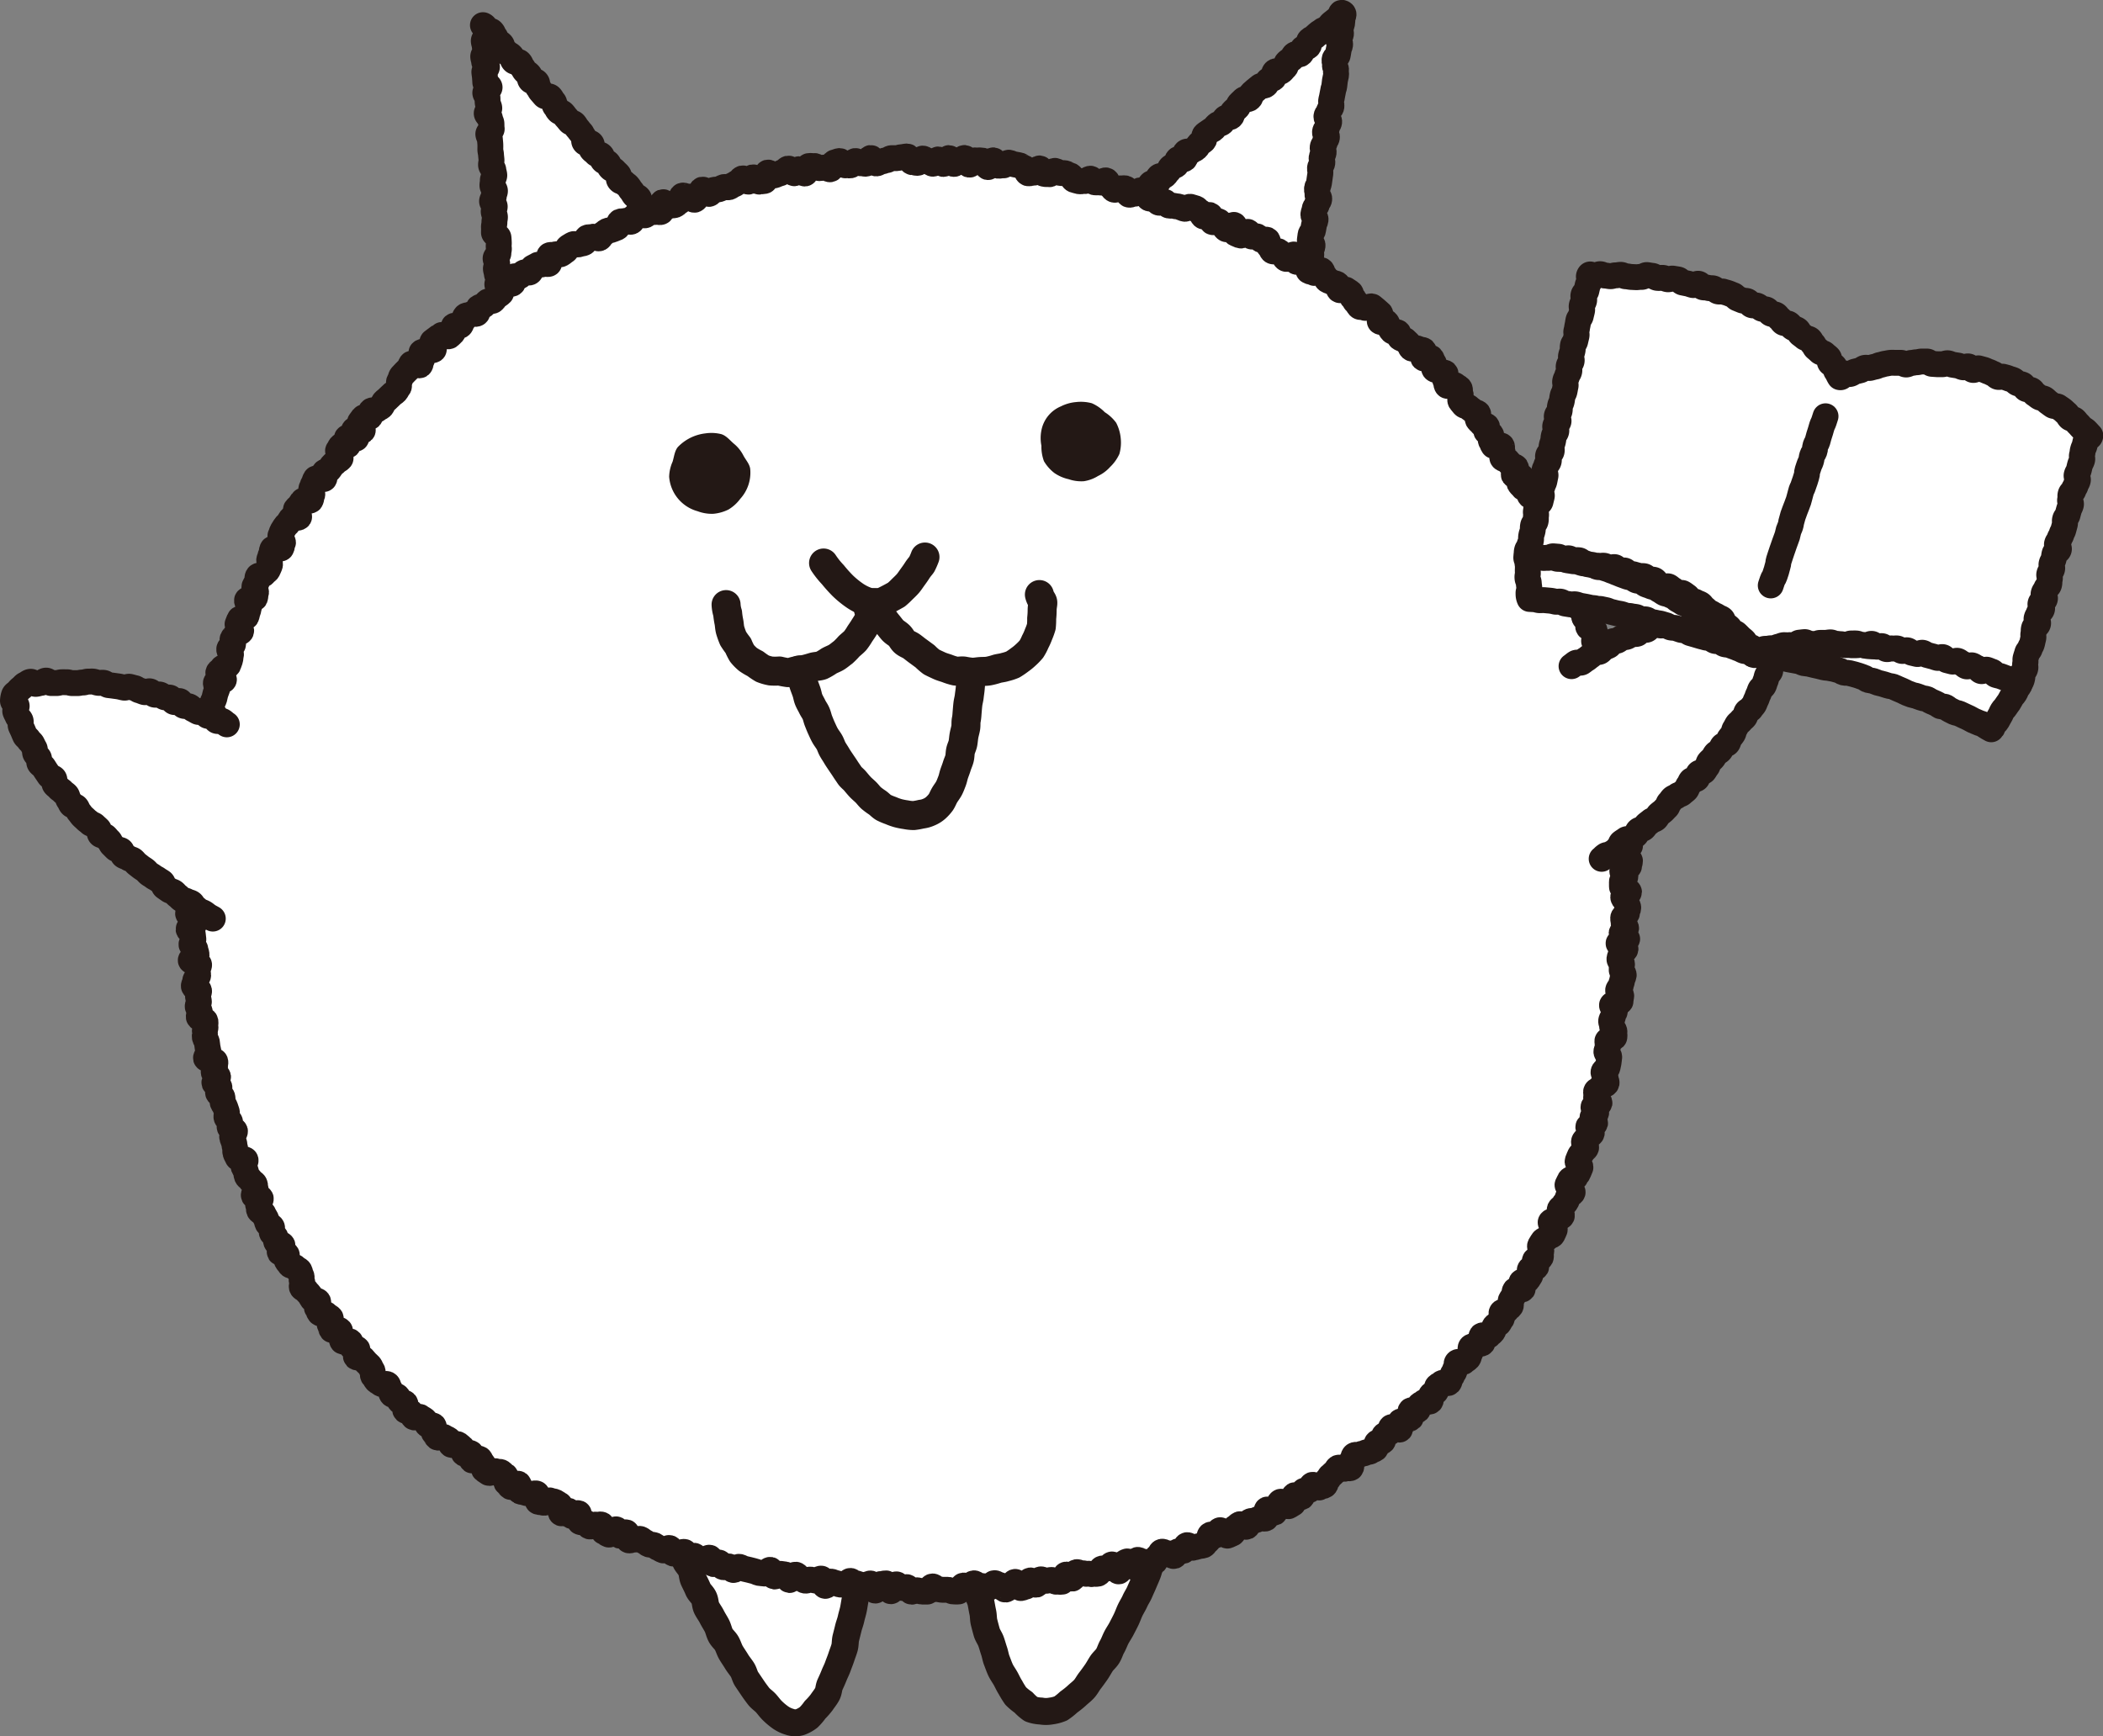 <svg xmlns="http://www.w3.org/2000/svg" viewBox="0 0 487.98 402.93"><rect x="0" y="0" width="487.98" height="402.93" fill="#808080" stroke="none"/><defs><style>.cls-1{fill:#fff;}.cls-1,.cls-5{fill-rule:evenodd;}.cls-2,.cls-3,.cls-4{fill:none;stroke:#231815;stroke-linecap:round;stroke-linejoin:round;}.cls-2{stroke-width:6px;}.cls-3{stroke-width:6.26px;}.cls-4{stroke-width:6.73px;}.cls-5{fill:#231815;}</style></defs><g id="レイヤー_2" data-name="レイヤー 2"><g id="layout"><path class="cls-1" d="M116.24,83.63c.41-.42.41-.18.94-.72.24-.24.3-.74.62-1.07s.38-.69.68-1,.4-.69.7-1,.59-.5.89-.79.85-.25,1.14-.54.21-.9.5-1.18.67-.44,1-.72.89-.21,1.19-.5.19-.93.48-1.21.64-.47.93-.75l.85-.84c.28-.27.49-.63.79-.9s.7-.41,1-.68.71-.4,1-.67.82-.28,1.11-.55.22-.92.52-1.19.42-.71.71-1,.73-.38,1-.64.51-.62.8-.89.87-.22,1.17-.49.45-.68.75-.94.7-.41,1-.67.16-1,.46-1.3.81-.29,1.11-.54.71-.4,1-.65.37-.81.68-1.06,1.06,0,1.36-.22.44-.73.74-1,1-.09,1.26-.34.58-.54.89-.78.47-.7.79-.94.81-.24,1.12-.48.27-1,.59-1.22.68-.43,1-.65.74-.35,1.06-.56.87-.12,1.2-.32.64-.5,1-.69.4-1,.74-1.15,1,.27,1.38.13a9.71,9.71,0,0,1,1-.56c-.25-.54-.52-.33-.92-.77s-.63-.23-1-.68-.05-.75-.45-1.19-.27-.55-.66-1-.44-.41-.83-.85-.65-.22-1.05-.66.08-.86-.31-1.3-.66-.22-1-.66-.29-.54-.68-1-.32-.51-.72-1-.49-.35-.89-.79-.73-.15-1.13-.6.12-.9-.28-1.35-.44-.4-.84-.85-.6-.26-1-.71-.18-.64-.57-1.08-.72-.16-1.12-.6,0-.77-.43-1.21-.87,0-1.26-.47-.49-.36-.89-.81.24-1-.15-1.45-1.1.17-1.5-.27.09-.89-.3-1.33-.25-.59-.64-1-.37-.48-.76-.92-.32-.52-.71-1-.73-.15-1.12-.6-.37-.47-.77-.91-.35-.49-.75-.93-.69-.19-1.09-.64-.27-.55-.67-1-.08-.73-.48-1.17-.3-.53-.7-1-1,.09-1.4-.36l-.78-.9c-.4-.44-.28-.55-.67-1s0-.82-.38-1.27-1,.06-1.37-.38.06-.85-.33-1.3-.52-.34-.92-.78-.29-.54-.69-1-.21-.62-.61-1.06-1,.09-1.4-.36-.11-.7-.51-1.15-.56-.3-1-.75-.53-.33-.93-.78,0-.78-.42-1.22-.64-.24-1-.68-.12-.7-.52-1.15-.22-.61-.62-1.06-.9,0-1.3-.46-.15-.72-.66-1,.47.42.52,1.19c0,.34.06.74.09,1.2s-.59.8-.56,1.24.21.76.23,1.18.17.77.2,1.19-.58.82-.56,1.24.2.77.22,1.18.63.76.65,1.17-.64.83-.61,1.24.11.79.14,1.19.06.8.08,1.2,1,.74,1,1.15-1,.86-1,1.26.48.77.51,1.18,0,.79.06,1.2.34.78.36,1.18-.62.84-.6,1.24.73.76.75,1.16.33.78.35,1.18,0,.8.06,1.2-.81.85-.79,1.25.34.78.37,1.18.08.79.1,1.2,0,.8,0,1.2.14.79.16,1.19.08.8.11,1.2-.13.81-.11,1.21.51.77.54,1.17.2.79.22,1.19-.37.83-.34,1.23-.12.81-.09,1.21.55.77.58,1.17-.3.83-.27,1.23-.42.83-.4,1.23.6.78.62,1.18-.27.82-.24,1.22.27.8.29,1.2-.14.82-.12,1.22-.14.82-.11,1.22,0,.81,0,1.21,1,.75,1.05,1.15.06.8.08,1.2-.08.81,0,1.21-.13.81-.1,1.21-.67.85-.65,1.25.34.78.37,1.18-.33.83-.3,1.22.21.8.23,1.2.49.78.51,1.18-.43.83-.41,1.23.88.76.9,1.15-.25.83-.23,1.22.25.8.27,1.2.18.8.2,1.19-.59.85-.57,1.24-.16.82-.14,1.21.86.78.88,1.17-.66.85-.64,1.24-.07.82-.06,1.21,0,.82,0,1.2.89.79.9,1.16-.49.86-.48,1.22.11.86.12,1.19a11.26,11.26,0,0,1,0,1.26"/><path class="cls-2" d="M116.24,83.63c.41-.42.41-.18.94-.72.24-.24.3-.74.62-1.07s.38-.69.68-1,.4-.69.7-1,.59-.5.89-.79.85-.25,1.14-.54.21-.9.5-1.18.67-.44,1-.72.89-.21,1.19-.5.19-.93.48-1.21.64-.47.93-.75l.85-.84c.28-.27.49-.63.79-.9s.7-.41,1-.68.71-.4,1-.67.82-.28,1.11-.55.22-.92.52-1.19.42-.71.71-1,.73-.38,1-.64.51-.62.8-.89.87-.22,1.17-.49.45-.68.75-.94.7-.41,1-.67.16-1,.46-1.3.81-.29,1.11-.54.71-.4,1-.65.37-.81.68-1.06,1.06,0,1.36-.22.44-.73.74-1,1-.09,1.26-.34.58-.54.89-.78.47-.7.79-.94.81-.24,1.12-.48.27-1,.59-1.22.68-.43,1-.65.74-.35,1.06-.56.87-.12,1.2-.32.64-.5,1-.69.4-1,.74-1.15,1,.27,1.38.13a9.71,9.71,0,0,1,1-.56c-.25-.54-.52-.33-.92-.77s-.63-.23-1-.68-.05-.75-.45-1.19-.27-.55-.66-1-.44-.41-.83-.85-.65-.22-1.05-.66.08-.86-.31-1.3-.66-.22-1-.66-.29-.54-.68-1-.32-.51-.72-1-.49-.35-.89-.79-.73-.15-1.13-.6.12-.9-.28-1.35-.44-.4-.84-.85-.6-.26-1-.71-.18-.64-.57-1.08-.72-.16-1.12-.6,0-.77-.43-1.21-.87,0-1.26-.47-.49-.36-.89-.81.24-1-.15-1.45-1.1.17-1.5-.27.09-.89-.3-1.33-.25-.59-.64-1-.37-.48-.76-.92-.32-.52-.71-1-.73-.15-1.12-.6-.37-.47-.77-.91-.35-.49-.75-.93-.69-.19-1.09-.64-.27-.55-.67-1-.08-.73-.48-1.17-.3-.53-.7-1-1,.09-1.4-.36l-.78-.9c-.4-.44-.28-.55-.67-1s0-.82-.38-1.27-1,.06-1.37-.38.06-.85-.33-1.3-.52-.34-.92-.78-.29-.54-.69-1-.21-.62-.61-1.06-1,.09-1.4-.36-.11-.7-.51-1.15-.56-.3-1-.75-.53-.33-.93-.78,0-.78-.42-1.22-.64-.24-1-.68-.12-.7-.52-1.15-.22-.61-.62-1.06-.9,0-1.3-.46-.15-.72-.66-1,.47.42.52,1.19c0,.34.06.74.09,1.2s-.59.8-.56,1.24.21.76.23,1.18.17.77.2,1.19-.58.82-.56,1.24.2.77.22,1.18.63.76.65,1.17-.64.83-.61,1.24.11.79.14,1.19.06.8.08,1.2,1,.74,1,1.15-1,.86-1,1.26.48.77.51,1.18,0,.79.06,1.2.34.78.36,1.18-.62.84-.6,1.24.73.76.75,1.16.33.78.35,1.18,0,.8.06,1.2-.81.85-.79,1.25.34.78.37,1.18.08.79.1,1.2,0,.8,0,1.2.14.79.16,1.19.08.8.11,1.2-.13.81-.11,1.21.51.77.54,1.17.2.79.22,1.19-.37.83-.34,1.23-.12.81-.09,1.21.55.77.58,1.17-.3.83-.27,1.23-.42.83-.4,1.23.6.78.62,1.18-.27.82-.24,1.22.27.8.29,1.2-.14.82-.12,1.22-.14.82-.11,1.22,0,.81,0,1.21,1,.75,1.05,1.15.06.8.08,1.2-.08.81,0,1.21-.13.81-.1,1.21-.67.85-.65,1.25.34.78.37,1.18-.33.83-.3,1.22.21.8.23,1.2.49.78.51,1.18-.43.83-.41,1.23.88.76.9,1.15-.25.83-.23,1.22.25.8.27,1.2.18.8.2,1.19-.59.85-.57,1.24-.16.82-.14,1.21.86.78.88,1.17-.66.85-.64,1.24-.07.82-.06,1.21,0,.82,0,1.2.89.79.9,1.16-.49.86-.48,1.22.11.86.12,1.19a11.26,11.26,0,0,1,0,1.26"/><path class="cls-1" d="M261.18,48.6c-.05-.61.54-.3,1-.71s.59-.24,1-.64.36-.51.81-.91.55-.29,1-.69.16-.72.61-1.13.39-.46.83-.87.22-.66.66-1.06,1,.24,1.48-.16-.11-1,.34-1.42.9.1,1.35-.3.33-.52.78-.93.24-.63.69-1,.72-.1,1.17-.5,0-.92.44-1.32,1.08.3,1.53-.1-.19-1.12.26-1.53.89.09,1.34-.31.61-.23,1.06-.64.32-.54.77-1,.5-.35.95-.75-.08-1,.37-1.39.51-.33,1-.73.6-.24,1-.65.37-.49.82-.89.7-.12,1.15-.53.28-.6.72-1,.86,0,1.31-.36.08-.82.53-1.23.43-.42.88-.82.23-.65.68-1.06.42-.43.87-.84.91.11,1.36-.3.11-.78.56-1.19.46-.39.91-.8.5-.36.94-.76.87,0,1.32-.36.21-.67.66-1.08.72-.1,1.17-.51-.14-1,.31-1.46,1.07.27,1.52-.13.39-.47.84-.88.07-.82.52-1.23.51-.35,1-.75.25-.62.7-1,1,.2,1.44-.21.07-.82.52-1.23.75-.07,1.2-.48-.11-1,.34-1.44.58-.26,1-.66l.91-.81c.45-.41.53-.31,1-.72s.74-.09,1.19-.5.32-.54.78-1,.48-.37.93-.78.54-.32,1-.73.25-1.39.8-1.11.05.72,0,1.32,0,.61-.1,1.21-.33.56-.42,1.16.25.65.17,1.24-.54.54-.62,1.14.51.68.43,1.27-.25.58-.33,1.18-.12.59-.2,1.19-.69.51-.77,1.11.18.64.1,1.23.32.66.24,1.25.1.63,0,1.23-.17.58-.25,1.18-.06.6-.14,1.2-.2.59-.28,1.18-.15.59-.23,1.19-.16.59-.24,1.19.16.63.08,1.23-.51.54-.59,1.14-.49.54-.57,1.14.72.71.64,1.3-.39.56-.47,1.16-.42.55-.5,1.15.53.68.45,1.27-.41.56-.49,1.15-.42.55-.5,1.15.3.65.22,1.24-.38.56-.46,1.16.24.64.16,1.24-.46.55-.54,1.14.17.64.09,1.24-.09.6-.17,1.19-.09.6-.17,1.2-.37.56-.45,1.16.19.63.11,1.23.49.67.41,1.27-.44.55-.52,1.15-.47.55-.55,1.15-.21.58-.29,1.18.59.69.51,1.29-.28.57-.36,1.17-.13.59-.21,1.19-.52.55-.6,1.15l-.16,1.2c-.08.6.71.7.63,1.3s-.23.58-.31,1.18.07.62,0,1.22-.6.53-.68,1.13,0,.62,0,1.22-.32.56-.4,1.16.3.66.22,1.25-.23.58-.31,1.18,0,.61-.1,1.21.06.62,0,1.22-.23.59-.31,1.19.4.66.32,1.26-.89.5-1,1.1.2.64.12,1.24.09.62,0,1.23.23.84-.32,1.09-.31-.47-.82-.8-.82.15-1.32-.18-.56-.25-1.06-.58-.25-.73-.75-1.06-.58-.22-1.08-.55-.4-.5-.9-.83-.86.22-1.37-.11-.28-.67-.79-1-.47-.39-1-.72-.3-.65-.81-1-.54-.28-1.05-.61-.69,0-1.2-.38-.49-.35-1-.68-.35-.58-.86-.91-.68,0-1.19-.38-.53-.29-1-.62-.25-.73-.76-1.06-.47-.39-1-.72-.68-.06-1.19-.39-.5-.34-1-.67-.69-.05-1.2-.38-.46-.41-1-.74-.21-.78-.72-1.12-.55-.26-1.06-.59-.77.08-1.28-.25-.72,0-1.23-.34-.23-.76-.73-1.09l-1-.66c-.51-.33-.79.1-1.3-.23s-.34-.58-.85-.91-.28-.68-.79-1-.88.24-1.39-.09-.05-1-.56-1.37-1,.38-1.48,0-.22-.78-.73-1.11-.44-.43-.95-.76-.54-.28-1.05-.61-.67-.09-1.19-.42-.21-1-.79-1.19S261.23,49.2,261.18,48.6Z"/><path class="cls-2" d="M261.18,48.6c-.05-.61.54-.3,1-.71s.59-.24,1-.64.36-.51.81-.91.55-.29,1-.69.16-.72.61-1.13.39-.46.83-.87.22-.66.66-1.06,1,.24,1.48-.16-.11-1,.34-1.42.9.1,1.35-.3.33-.52.78-.93.24-.63.69-1,.72-.1,1.17-.5,0-.92.44-1.32,1.08.3,1.53-.1-.19-1.12.26-1.53.89.09,1.34-.31.61-.23,1.06-.64.32-.54.77-1,.5-.35.95-.75-.08-1,.37-1.39.51-.33,1-.73.6-.24,1-.65.37-.49.82-.89.7-.12,1.15-.53.28-.6.72-1,.86,0,1.31-.36.08-.82.53-1.23.43-.42.88-.82.23-.65.68-1.06.42-.43.87-.84.91.11,1.36-.3.11-.78.56-1.19.46-.39.91-.8.5-.36.94-.76.87,0,1.32-.36.21-.67.66-1.08.72-.1,1.17-.51-.14-1,.31-1.46,1.07.27,1.52-.13.39-.47.84-.88.07-.82.52-1.23.51-.35,1-.75.25-.62.7-1,1,.2,1.44-.21.07-.82.52-1.23.75-.07,1.2-.48-.11-1,.34-1.44.58-.26,1-.66l.91-.81c.45-.41.53-.31,1-.72s.74-.09,1.19-.5.32-.54.78-1,.48-.37.93-.78.54-.32,1-.73.25-1.39.8-1.11.05.72,0,1.32,0,.61-.1,1.21-.33.56-.42,1.16.25.65.17,1.24-.54.54-.62,1.14.51.68.43,1.27-.25.58-.33,1.18-.12.59-.2,1.19-.69.51-.77,1.11.18.64.1,1.23.32.66.24,1.25.1.63,0,1.23-.17.58-.25,1.18-.06.6-.14,1.2-.2.59-.28,1.18-.15.59-.23,1.19-.16.59-.24,1.19.16.63.08,1.23-.51.54-.59,1.14-.49.54-.57,1.14.72.71.64,1.3-.39.56-.47,1.16-.42.55-.5,1.15.53.68.45,1.27-.41.56-.49,1.15-.42.55-.5,1.15.3.65.22,1.24-.38.56-.46,1.16.24.64.16,1.24-.46.55-.54,1.14.17.64.09,1.24-.09.6-.17,1.19-.09.6-.17,1.2-.37.56-.45,1.16.19.63.11,1.23.49.67.41,1.27-.44.55-.52,1.15-.47.55-.55,1.15-.21.58-.29,1.18.59.69.51,1.29-.28.57-.36,1.17-.13.59-.21,1.19-.52.55-.6,1.15l-.16,1.2c-.08.6.71.7.63,1.3s-.23.58-.31,1.18.07.62,0,1.22-.6.53-.68,1.13,0,.62,0,1.22-.32.56-.4,1.16.3.66.22,1.25-.23.58-.31,1.18,0,.61-.1,1.21.06.62,0,1.22-.23.59-.31,1.19.4.66.32,1.26-.89.5-1,1.1.2.64.12,1.24.09.62,0,1.23.23.84-.32,1.09-.31-.47-.82-.8-.82.15-1.32-.18-.56-.25-1.06-.58-.25-.73-.75-1.06-.58-.22-1.08-.55-.4-.5-.9-.83-.86.22-1.37-.11-.28-.67-.79-1-.47-.39-1-.72-.3-.65-.81-1-.54-.28-1.05-.61-.69,0-1.2-.38-.49-.35-1-.68-.35-.58-.86-.91-.68,0-1.19-.38-.53-.29-1-.62-.25-.73-.76-1.06-.47-.39-1-.72-.68-.06-1.19-.39-.5-.34-1-.67-.69-.05-1.2-.38-.46-.41-1-.74-.21-.78-.72-1.12-.55-.26-1.06-.59-.77.08-1.28-.25-.72,0-1.23-.34-.23-.76-.73-1.09l-1-.66c-.51-.33-.79.1-1.3-.23s-.34-.58-.85-.91-.28-.68-.79-1-.88.24-1.39-.09-.05-1-.56-1.37-1,.38-1.48,0-.22-.78-.73-1.11-.44-.43-.95-.76-.54-.28-1.05-.61-.67-.09-1.19-.42-.21-1-.79-1.19S261.23,49.2,261.18,48.6Z"/><path class="cls-1" d="M158.46,360.11c-.05,1.18,0,.86.6,2.24.27.61.93,1.19,1.3,2,.29.66.24,1.55.6,2.33s.69,1.37,1,2.13,1,1.23,1.37,2,.28,1.6.63,2.32.85,1.34,1.21,2.06.79,1.35,1.16,2.06.5,1.52.87,2.23,1.06,1.22,1.44,1.91.59,1.49,1,2.18.87,1.33,1.27,2,.94,1.29,1.36,1.95.56,1.54,1,2.19.9,1.33,1.35,2,.93,1.32,1.4,1.93,1.23,1.09,1.73,1.65,1,1.28,1.56,1.79a15,15,0,0,0,1.83,1.52,7.29,7.29,0,0,0,2.14,1,3.75,3.75,0,0,0,2.36.05,7.39,7.39,0,0,0,2-1.1,12.64,12.64,0,0,0,1.49-1.76,16.06,16.06,0,0,0,1.52-1.72c.41-.62.92-1.22,1.3-1.92s.33-1.52.66-2.23.63-1.37.92-2.1.64-1.37.9-2.11.55-1.41.79-2.15.53-1.44.74-2.18.13-1.55.32-2.29.38-1.48.56-2.23.48-1.46.64-2.21.41-1.48.56-2.23.25-1.52.4-2.26.13-1.55.26-2.29.56-1.48.68-2.22,0-1.57.16-2.31.43-1.51.54-2.25.12-1.56.21-2.29.44-1.53.53-2.25-.26-1.63-.18-2.33c.09-.87.49-1.6.55-2.25.15-1.44,1-1.52.12-2.26s-.77.36-2.2.68c-.64.15-1.45.1-2.31.29-.7.15-1.44.39-2.25.58s-1.49.27-2.28.45-1.5.27-2.28.44-1.52.2-2.3.37-1.43.64-2.2.81-1.57,0-2.33.2-1.49.41-2.25.58-1.45.63-2.2.79-1.51.38-2.27.54-1.54.24-2.29.41-1.52.38-2.26.54-1.6,0-2.33.2-1.51.48-2.24.64-1.51.52-2.23.67-1.58.3-2.28.45c-.85.18-1.68.07-2.33.21C159.42,359.77,158.82,360.05,158.46,360.11Z"/><path class="cls-3" d="M158.46,360.11c-.05,1.18,0,.86.6,2.24.27.61.93,1.19,1.3,2,.29.66.24,1.55.6,2.33s.69,1.37,1,2.13,1,1.23,1.37,2,.28,1.6.63,2.32.85,1.34,1.21,2.06.79,1.35,1.16,2.06.5,1.52.87,2.23,1.06,1.22,1.44,1.91.59,1.49,1,2.18.87,1.33,1.27,2,.94,1.29,1.36,1.95.56,1.54,1,2.19.9,1.33,1.35,2,.93,1.32,1.4,1.93,1.23,1.09,1.73,1.65,1,1.28,1.56,1.79a15,15,0,0,0,1.83,1.52,7.29,7.29,0,0,0,2.14,1,3.75,3.75,0,0,0,2.36.05,7.39,7.39,0,0,0,2-1.1,12.64,12.64,0,0,0,1.49-1.76,16.06,16.06,0,0,0,1.52-1.72c.41-.62.92-1.22,1.3-1.92s.33-1.52.66-2.23.63-1.37.92-2.1.64-1.37.9-2.11.55-1.41.79-2.15.53-1.44.74-2.18.13-1.55.32-2.29.38-1.48.56-2.23.48-1.46.64-2.21.41-1.48.56-2.23.25-1.52.4-2.26.13-1.55.26-2.29.56-1.48.68-2.22,0-1.57.16-2.31.43-1.51.54-2.25.12-1.56.21-2.29.44-1.53.53-2.25-.26-1.63-.18-2.33c.09-.87.49-1.6.55-2.25.15-1.44,1-1.52.12-2.26s-.77.36-2.2.68c-.64.15-1.45.1-2.31.29-.7.15-1.44.39-2.25.58s-1.49.27-2.28.45-1.5.27-2.28.44-1.52.2-2.3.37-1.43.64-2.2.81-1.57,0-2.33.2-1.49.41-2.25.58-1.45.63-2.2.79-1.51.38-2.27.54-1.54.24-2.29.41-1.52.38-2.26.54-1.6,0-2.33.2-1.51.48-2.24.64-1.51.52-2.23.67-1.58.3-2.28.45c-.85.18-1.68.07-2.33.21C159.42,359.77,158.82,360.05,158.46,360.11Z"/><path class="cls-1" d="M225,355.82c-1.1.36,0,.85.17,2.31.07.66.39,1.41.51,2.29.09.71-.13,1.52,0,2.35s.34,1.48.47,2.28.23,1.52.36,2.31.18,1.53.33,2.31.61,1.45.77,2.22.27,1.52.44,2.29.11,1.57.3,2.32.39,1.51.6,2.26.73,1.41,1,2.15.46,1.48.71,2.21.36,1.54.64,2.25.54,1.48.86,2.17.82,1.35,1.18,2,.7,1.42,1.11,2.05a21.07,21.07,0,0,0,1.23,2,12.44,12.44,0,0,0,1.81,1.49,10.16,10.16,0,0,0,1.76,1.56,7.39,7.39,0,0,0,2.3.44,6.35,6.35,0,0,0,2.3,0,8.81,8.81,0,0,0,2.29-.6,15,15,0,0,0,1.85-1.48,21.25,21.25,0,0,0,1.83-1.46c.55-.53,1.21-1,1.75-1.6s.87-1.3,1.36-1.93.93-1.25,1.39-1.9.81-1.34,1.24-2,1.09-1.16,1.5-1.84.61-1.47,1-2.15.64-1.44,1-2.13.83-1.35,1.19-2.05.73-1.39,1.07-2.1.6-1.47.93-2.17.79-1.39,1.1-2.1.79-1.39,1.09-2.1.66-1.46.95-2.16.65-1.48.92-2.18.44-1.58.7-2.26c.32-.83.42-1.64.65-2.26.52-1.4,2-1.72,1-2.22s-1.18.11-2.33.05-1.13-.33-2.27-.4-1.14-.11-2.29-.18-1.15.13-2.3.06-1.13-.29-2.28-.36-1.16.17-2.3.1-1.15-.09-2.29-.16-1.16.1-2.3,0-1.13-.43-2.27-.5-1.17.33-2.32.26-1.12-.5-2.27-.57-1.16.23-2.31.16-1.13-.26-2.28-.33-1.15.08-2.3,0-1.15,0-2.3,0l-2.3-.13c-1.14-.07-1.14-.09-2.29-.16a13.53,13.53,0,0,1-2.29-.29C226.1,355.75,226.05,355.47,225,355.82Z"/><path class="cls-3" d="M225,355.82c-1.1.36,0,.85.17,2.31.07.66.39,1.41.51,2.29.09.71-.13,1.52,0,2.35s.34,1.48.47,2.28.23,1.52.36,2.31.18,1.53.33,2.31.61,1.45.77,2.22.27,1.52.44,2.29.11,1.57.3,2.32.39,1.51.6,2.26.73,1.41,1,2.15.46,1.48.71,2.21.36,1.54.64,2.25.54,1.48.86,2.17.82,1.35,1.18,2,.7,1.42,1.11,2.05a21.07,21.07,0,0,0,1.23,2,12.44,12.44,0,0,0,1.81,1.49,10.16,10.16,0,0,0,1.76,1.56,7.39,7.39,0,0,0,2.3.44,6.35,6.35,0,0,0,2.3,0,8.81,8.81,0,0,0,2.29-.6,15,15,0,0,0,1.85-1.48,21.25,21.25,0,0,0,1.83-1.46c.55-.53,1.21-1,1.75-1.6s.87-1.3,1.36-1.93.93-1.25,1.39-1.9.81-1.34,1.24-2,1.09-1.16,1.5-1.84.61-1.47,1-2.15.64-1.44,1-2.13.83-1.35,1.19-2.05.73-1.39,1.07-2.1.6-1.47.93-2.17.79-1.39,1.1-2.1.79-1.39,1.09-2.1.66-1.46.95-2.16.65-1.48.92-2.18.44-1.58.7-2.26c.32-.83.42-1.64.65-2.26.52-1.4,2-1.72,1-2.22s-1.18.11-2.33.05-1.13-.33-2.27-.4-1.14-.11-2.29-.18-1.15.13-2.3.06-1.13-.29-2.28-.36-1.16.17-2.3.1-1.15-.09-2.29-.16-1.16.1-2.3,0-1.13-.43-2.27-.5-1.17.33-2.32.26-1.12-.5-2.27-.57-1.16.23-2.31.16-1.13-.26-2.28-.33-1.15.08-2.3,0-1.15,0-2.3,0l-2.3-.13c-1.14-.07-1.14-.09-2.29-.16a13.53,13.53,0,0,1-2.29-.29C226.1,355.75,226.05,355.47,225,355.82Z"/><path class="cls-1" d="M345,98.92c-.24-.32-1-.27-1.22-.59s-.57-.56-.82-.88.21-1.18,0-1.5-.92-.29-1.17-.6-.7-.47-.95-.78-.92-.27-1.18-.57l-.76-.93c-.25-.3.22-1.23,0-1.54s0-1.09-.24-1.39-.73-.43-1-.73-1.62.39-1.89.09-.13-1-.4-1.26.28-1.36,0-1.65-1.09-.07-1.37-.37-.88-.26-1.16-.54.09-1.21-.2-1.5-.3-.83-.58-1.12-1.49.37-1.78.08.36-1.51.07-1.79-1-.13-1.28-.41-1.26.17-1.56-.1-.33-.81-.63-1.08-.57-.56-.87-.83-.84-.26-1.14-.52-.2-1-.5-1.24-1,0-1.32-.3-.44-.71-.75-1-.34-.83-.65-1.09-1.12.12-1.43-.13.34-1.69,0-1.94-.59-.55-.91-.8l-.93-.76c-.32-.25-1.41.51-1.72.26s-1,0-1.28-.3-.42-.75-.75-1-.41-.78-.74-1-.27-1-.59-1.22-.68-.43-1-.66-1.18.3-1.51.07-.18-1.15-.51-1.37-.85-.18-1.18-.41-.76-.29-1.1-.51-.4-.85-.73-1.07-.32-1-.65-1.22-1.46.81-1.8.6-.79-.23-1.14-.44.16-1.8-.18-2-1,.11-1.35-.09-1,.14-1.36-.06-.09-1.45-.44-1.65-1.57,1.16-1.92,1-.49-.75-.84-.94-.57-.63-.92-.82-1,.15-1.34,0-.42-.92-.77-1.1-.2-1.37-.56-1.56-1,.18-1.35,0-.59-.61-.95-.79-1,.15-1.33,0-.46-.89-.83-1.06-1.36,1-1.72.85-.74-.31-1.1-.47,0-1.88-.4-2-1.4,1.17-1.76,1-.54-.78-.91-.94-.54-.76-.91-.91-1,.36-1.39.2-.26-1.48-.63-1.63-1.05.48-1.43.34-.48-1-.86-1.11-.61-.65-1-.79-.78-.21-1.16-.35-1.07.58-1.45.44L273.67,48c-.37-.14-.82-.08-1.2-.21s-.85,0-1.23-.09-.6-.74-1-.86-.94.32-1.32.2-.61-.73-1-.85-.84,0-1.22-.13-.53-1-.92-1.11-.64-.67-1-.79-1.1.9-1.49.78-.92.35-1.31.24-.45-1.36-.84-1.46-.85.06-1.24,0-.94.41-1.33.31-.61-.83-1-.93-.54-1.13-.94-1.23-1,.58-1.35.49-.84,0-1.23-.05-.65-.76-1-.84-1,.63-1.35.54-.85.14-1.24.06-.77-.22-1.17-.31-.61-1-1-1.06-.74-.41-1.13-.49-.82,0-1.21-.09-.75-.39-1.15-.47-1,.86-1.36.79-.81,0-1.21-.11-.61-1.19-1-1.25-1,1.07-1.38,1-.84.2-1.24.14-.62-1.24-1-1.29-.74-.52-1.14-.58-.79-.17-1.19-.22-.78-.33-1.18-.38-.9.68-1.3.63-.83.12-1.23.07-.68-1.19-1.08-1.24-.89,1.61-1.24,1.57-.56-1.41-.91-1.45l-1.06-.11c-.35,0-.72.08-1.07,0s-.89,1.07-1.29,1-.69-1.53-1.09-1.56-.85.68-1.25.65-.85.77-1.24.74-.74-1.35-1.14-1.37-.86,1.39-1.26,1.38S218.11,37,217.71,37s-.83,1-1.23,1-.78-.66-1.18-.67-.8-.53-1.2-.53-.8,1-1.2,1-.8-.16-1.2-.16-.81-1.34-1.21-1.33-.81.14-1.21.15-.79.23-1.19.24-.81,0-1.21,0-.78.45-1.18.47-.79.29-1.19.31-.78.43-1.17.45-.89-1.3-1.29-1.27S201.33,38,200.93,38s-.81-.14-1.21-.11-.85-.55-1.25-.52-.71.93-1.11,1-.81-.08-1.21,0-.91-1-1.31-1-.78.28-1.18.33-.62,1.54-1,1.59-.87-.46-1.26-.41-.8.08-1.19.14-.89-.55-1.29-.49-.82-.08-1.22,0-.54,1.68-.94,1.74-1-1-1.37-1-.66.87-1.06.94-1-1.17-1.41-1.09-.69.68-1.08.76-.75.37-1.14.45-.75.32-1.15.4-1-.77-1.37-.68-.41,1.87-.81,1.95-.8.06-1.19.15-1.07-1.08-1.46-1-.62.87-1,1-1-.84-1.42-.75-.63.77-1,.87-.7.5-1.09.6-.7.48-1.08.58-.88-.16-1.26,0-.73.37-1.12.48-.82.05-1.2.16-.6.79-1,.91-1.17-1.07-1.55-1-.46,1.23-.84,1.35-.57.84-.95,1-1.12-.85-1.5-.72-1-.36-1.35-.23-.39,1.33-.77,1.46-.64.6-1,.73-.83,0-1.21.19-1.21-1-1.59-.86-.06,2.13-.44,2.27-.92-.17-1.29,0-1.12-.67-1.49-.53-.42,1.13-.79,1.28-.93-.16-1.3,0-.81.14-1.18.29-.43,1-.8,1.2-1-.32-1.37-.16-.87,0-1.24.17-.33,1.22-.7,1.39-.74.28-1.11.45-.81.14-1.17.31-.63.54-1,.71-.5.82-.86,1-1.13-.51-1.49-.34-.9,0-1.25.18-.38,1-.74,1.21-.83.14-1.19.32-1-.13-1.33,0-.69.41-1.05.6-.48.79-.84,1-.63.5-1,.7-1-.09-1.32.1-1,0-1.3.16.14,1.85-.2,2-1-.16-1.36.05-.93,0-1.27.23-.72.37-1.06.57-.38.91-.72,1.12-1-.16-1.38.06-.58.59-.91.81-1-.12-1.37.1,0,1.41-.36,1.63-1.1-.19-1.43,0-.54.63-.87.86-.1,1.23-.43,1.46l-1,.72c-.33.23-.47.7-.79.93s-1,0-1.3.27-.55.6-.86.84-.82.25-1.13.5-.13,1.12-.44,1.37-1.06-.06-1.37.19-.94.12-1.24.38-.33.85-.64,1.1-.3.87-.6,1.13-1.2-.16-1.5.1,0,1.26-.24,1.53-.57.55-.86.82-1.54-.48-1.83-.21-.69.45-1,.72-.68.47-1,.75.52,1.63.24,1.91-1.26-.13-1.55.16-1,.15-1.26.44.36,1.45.08,1.74-.16,1-.45,1.24-1.77-.6-2-.31-.3.81-.58,1.11-.57.55-.85.84l-.82.87c-.27.29-.24.86-.51,1.16s.08,1.15-.2,1.45-.4.7-.67,1-.67.46-.94.76-.59.53-.86.83-.63.5-.89.8-.32.77-.59,1.08-.79.36-1,.66-1.15.06-1.41.36,0,1-.26,1.36-1.34-.09-1.59.22-.47.65-.73,1,.86,1.74.61,2-1.8-.44-2-.13.75,1.63.5,1.94-1.88-.48-2.13-.17.49,1.4.24,1.72-1.43-.11-1.68.21-.37.72-.61,1,.78,1.59.53,1.91-.73.44-1,.76-.68.49-.92.81l-.7,1c-.23.32-.91.32-1.14.65s.22,1.13,0,1.46-1.79-.29-2,0-.28.79-.5,1.12-.25.79-.47,1.12.38,1.22.16,1.55-.13.87-.35,1.2-1.66-.14-1.88.19-.44.66-.66,1-.63.54-.85.88.91,1.51.7,1.85-1.58,0-1.79.29-.44.67-.64,1-.61.56-.82.91l-.62,1c-.2.34-.25.77-.45,1.12s.78,1.37.58,1.72-.18.8-.38,1.15-1.87-.13-2.06.22-.12.85-.31,1.2-.2.8-.39,1.15.29,1,.11,1.41-.3.74-.48,1.09-.71.53-.89.89-1.25.26-1.43.62,0,.89-.2,1.24-.4.7-.57,1.06.51,1.13.34,1.49-.07.84-.23,1.21-1.66.12-1.83.48.65,1.17.49,1.53-.17.79-.33,1.16-.18.79-.34,1.15-1.44.26-1.59.63-.28.75-.44,1.12,1,1.26.84,1.63-1.11.42-1.25.79-.58.63-.73,1,.22.93.08,1.31-.73.58-.86,1,.52,1,.39,1.41-.08.81-.21,1.19-.28.74-.4,1.12-1.28.41-1.41.79-.79.58-.91,1,1.42,1.29,1.3,1.67-1.74.29-1.86.68.43,1,.32,1.35-.29.74-.41,1.12-.17.78-.28,1.17-.36.73-.47,1.11-.51.69-.61,1.08,1.1,1.11,1,1.5-.78.62-.88,1-.86.61-1,1-.42.72-.51,1.11-.22.78-.31,1.17-.13.79-.22,1.18-.19.78-.27,1.18-.2.78-.28,1.17.69.95.62,1.34-.61.71-.68,1.1-.61.71-.68,1.1.61.92.54,1.31-.9.67-1,1.07.65.91.59,1.31-.33.76-.39,1.16.41.86.36,1.26-.83.7-.88,1.09,1.28,1,1.23,1.36-.63.72-.67,1.12-.54.75-.57,1.15.56.85.52,1.25-.73.74-.77,1.14-.62.75-.65,1.15l-.09,1.21c0,.4,1.64.9,1.61,1.3s-.52.77-.54,1.17-1.29.74-1.31,1.14.61.83.6,1.23-.19.8-.2,1.2-.14.8-.15,1.2.59.81.59,1.21-.8.8-.8,1.2.45.8.45,1.21.07.8.08,1.2.53.79.54,1.2-1,.82-1,1.22.06.81.07,1.22,1.26.75,1.27,1.15.17.79.19,1.19-1.44.88-1.42,1.28,1.68.71,1.71,1.11-.25.81-.22,1.21-1.41.9-1.38,1.3,1,.73,1,1.13.09.8.12,1.2-.48.85-.44,1.25.88.72.91,1.12.23.78.27,1.18-1.39.95-1.35,1.35,1.9.6,1.94,1-.38.85-.34,1.25.07.79.12,1.19-.72.9-.67,1.3-.38.86-.33,1.26,1.15.65,1.21,1.05-.32.86-.26,1.25.16.79.22,1.19-.33.86-.27,1.26.41.75.48,1.14-.29.87-.23,1.26,1.47.56,1.54,1-.08.82,0,1.22-.21.85-.14,1.25-.06.83,0,1.22.4.74.48,1.13.07.81.15,1.2.15.78.24,1.18-.69,1-.6,1.36,2,.36,2.14.75-.14.85-.05,1.24-.38.92-.29,1.3.89.61,1,1-1,1.08-.85,1.46,1.06.55,1.16.94-.41.94-.31,1.33.88.58,1,1-.05.84.06,1.23.47.69.59,1.08.26.75.38,1.13-.19.9-.07,1.28.7.62.82,1-.21.91-.08,1.29,1.09.47,1.22.85-.78,1.11-.65,1.49.27.75.41,1.13.11.82.24,1.19,0,.87.11,1.25.36.72.51,1.1,1.7.2,1.84.58-.64,1.1-.49,1.48.39.7.54,1.07.1.83.26,1.2.72.57.87.94.78.53.94.9.06.84.22,1.21-.57,1.12-.41,1.49,1.42.24,1.59.6-.77,1.24-.6,1.6.08.85.25,1.21.88.47,1,.83.4.7.57,1.06.2.8.38,1.16.84.47,1,.83-.19,1,0,1.35.63.58.82.93,0,.89.24,1.24,1.16.28,1.36.63-.8,1.36-.6,1.71,1.41.12,1.6.47-.18,1,0,1.38.51.63.72,1,1.06.3,1.26.64.82.43,1,.77.2.82.41,1.15-.05,1,.17,1.32-.23,1.1,0,1.44.83.41,1,.75.57.58.79.92.38.71.6,1,1.1.21,1.33.54-.45,1.3-.22,1.62.35.74.59,1.06,1.31,0,1.54.36.75.44,1,.76-.41,1.31-.17,1.63.2.86.45,1.17,1.6-.24,1.85.08,0,1,.25,1.33.12.93.37,1.24,1.55-.24,1.81.07.11.94.37,1.25,1,.19,1.27.49-.55,1.53-.28,1.83,1.23,0,1.49.28.52.61.79.91.59.53.86.83.32.79.59,1.08,0,1.1.29,1.39.45.68.73,1,.74.41,1,.7,1.25-.12,1.54.16.26.87.54,1.15.22.92.51,1.2.94.19,1.23.46.31.84.6,1.11.91.19,1.21.46-.22,1.44.08,1.71.94.15,1.24.41.34.84.64,1.11,1.29-.27,1.59,0,.69.43,1,.69.34.83.65,1.08,1.06,0,1.37.23-.14,1.45.17,1.7.42.77.73,1,1.27-.32,1.58-.07.73.36,1.05.6.3.94.62,1.18,1.24-.33,1.56-.1.6.53.92.77.16,1.15.49,1.38,1.2-.33,1.53-.1,0,1.46.3,1.68,1.38-.61,1.71-.39.39.86.72,1.08.11,1.3.44,1.52.67.46,1,.67,1.3-.56,1.64-.35.91,0,1.26.24.59.55.94.75,0,1.52.36,1.73.52.7.87.9,1.46-.92,1.8-.72,0,1.55.39,1.75.86.12,1.21.31.87.07,1.23.26,1-.24,1.39-.06,0,1.71.36,1.89.88.05,1.24.23,1.25-.69,1.6-.51.8.17,1.16.35.67.45,1,.62,0,1.78.4,2,1.25-.77,1.61-.61.39,1.07.76,1.23,1.23-.8,1.6-.64,0,1.89.4,2.05.9-.05,1.27.11.55.76.92.91,1.1-.55,1.47-.4.94-.19,1.31,0,.23,1.58.6,1.73.7.42,1.07.56,1.38-1.35,1.75-1.21.36,1.31.74,1.45,1.18-.9,1.55-.76.23,1.73.61,1.86,1-.34,1.35-.21.92-.24,1.3-.11.67.52,1,.64.67.51,1.05.64.83,0,1.21.17.65.57,1,.69.71.4,1.09.52,1-.67,1.43-.56.49,1.17.87,1.28.91-.27,1.3-.16.91-.32,1.3-.21.34,1.78.73,1.88,1.11-1.05,1.5-1,.59.91,1,1,.85-.12,1.24,0,1-.64,1.37-.54.48,1.38.87,1.47.93-.44,1.32-.35.59,1,1,1.08.88-.26,1.28-.18.65.75,1.05.83,1-.83,1.38-.74.74.37,1.14.45.77.19,1.17.27.77.22,1.16.3.76.33,1.15.41.8.06,1.2.13,1-.93,1.37-.86.55,1.49.95,1.55.93-.69,1.32-.63.79.11,1.19.17.62,1.22,1,1.28,1-1.31,1.41-1.25.69.76,1.09.82.74.51,1.14.57.85-.29,1.25-.24.78.18,1.18.23.88-.51,1.28-.46.57,1.65.94,1.69.88-1,1.26-1,.73.28,1.11.32.73.33,1.11.37.77-.06,1.15,0,.84-.88,1.22-.85.67.92,1,.95c0,0,0-.42.05-.42.4,0,.78.27,1.18.31s.79.19,1.19.22.83-.49,1.23-.46.7,1.63,1.1,1.65.9-1.54,1.3-1.52.81-.17,1.21-.15.71,1.81,1.11,1.82.88-1.62,1.28-1.6.77.82,1.17.84.81-.21,1.21-.2.78,1.06,1.18,1.07.81-.35,1.21-.34.8.31,1.2.31.81,0,1.21,0,.81-1.2,1.21-1.2.8.65,1.2.65.81.14,1.21.14h1.21c.4,0,.81.39,1.21.38s.81.06,1.21,0,.76-1.36,1.16-1.38.83.83,1.23.82.75-1.32,1.15-1.34.83.63,1.23.61.8.08,1.2.06.83.33,1.23.3.74-1,1.13-1,.84.48,1.24.45.9,1.08,1.3,1.05.75-.6,1.15-.64.7-1.11,1.1-1.15,1,1.48,1.36,1.44.77-.31,1.17-.36.65-1.38,1-1.42.94,1.08,1.34,1,.66-1.2,1.05-1.25.86.4,1.26.34.79-.14,1.19-.2.88.47,1.27.41.83.08,1.23,0,.56-1.6,1-1.66,1,1,1.38.94.57-1.43,1-1.5.88.34,1.27.27.86.19,1.25.11.85.14,1.24.06.82,0,1.21-.09.59-1.12,1-1.2.84.1,1.23,0,.63-.85,1-.94,1.22,1.7,1.61,1.61.43-1.64.82-1.73.71-.49,1.1-.58,1.18,1.4,1.57,1.3.43-1.55.81-1.65,1,.54,1.37.43,1,.4,1.33.29.82-.1,1.2-.21.49-1.2.87-1.31.54-1,.92-1.1,1,.48,1.37.36,1.09.75,1.47.63.54-.95.92-1.08.85,0,1.23-.12.44-1.18.82-1.31,1.11.73,1.48.59.79-.2,1.17-.33.83-.09,1.2-.23.56-.8.94-.95.32-1.38.69-1.52,1,.27,1.34.12.46-1,.83-1.15,1.45,1.4,1.81,1.25.74-.34,1.11-.5.33-1.25.7-1.41.62-.57,1-.73,1.22.75,1.58.58.41-1,.77-1.22.85-.08,1.21-.25.75-.3,1.11-.47,1,.2,1.35,0,0-1.87.32-2.05,1.36.91,1.72.72.24-1.27.59-1.46.44-.87.8-1.06,1.57,1.22,1.92,1,.69-.41,1-.61,0-1.71.31-1.9,1.29.64,1.64.44.2-1.25.54-1.46.93,0,1.28-.19.34-1,.68-1.2,1.42.79,1.76.58.79-.27,1.13-.48.28-1.05.62-1.27.46-.77.79-1,.58-.57.92-.79.44-.77.77-1,1.25.41,1.58.18,1,.07,1.35-.16-.05-1.47.27-1.71.26-1,.59-1.23,1,.05,1.34-.19.88-.15,1.2-.39.92-.12,1.24-.36.77-.32,1.09-.57.1-1.18.41-1.42,1-.07,1.28-.32.1-1.15.41-1.41.78-.31,1.09-.56.18-1,.49-1.28,1.71.77,2,.51-.24-1.51.06-1.78,1-.07,1.3-.34.85-.25,1.15-.52-.26-1.47,0-1.74,1.28.21,1.58-.06.22-.94.51-1.21.72-.41,1-.68,1.18.06,1.47-.22-.06-1.2.23-1.48.69-.44,1-.72.14-1,.42-1.28.71-.42,1-.71,1.36.19,1.63-.1.24-.89.51-1.18.32-.8.59-1.09.26-.84.53-1.14,0-1,.32-1.32,1.33.11,1.6-.19.68-.48.94-.78.21-.87.47-1.18-.07-1.09.18-1.4,1.06-.17,1.31-.48,1.09-.15,1.34-.46-.42-1.36-.18-1.68,1.54.18,1.78-.13.6-.56.84-.88.17-.88.41-1.2.81-.41,1-.73.39-.72.63-1-.2-1.13,0-1.46,1-.27,1.23-.6.63-.55.85-.88-.16-1.09.06-1.42.42-.68.64-1,.11-.89.33-1.23,1.54,0,1.75-.29-.5-1.27-.29-1.61,1.22-.19,1.43-.53l.63-1c.21-.34-.28-1.1-.07-1.44s1.24-.21,1.44-.56-.48-1.2-.29-1.55,1.14-.28,1.33-.63-.08-1,.12-1.32-.43-1.14-.24-1.49.43-.67.62-1,.87-.44,1.06-.79,1-.38,1.2-.74.33-.74.5-1.1-1.1-1.43-.93-1.79,1.23-.29,1.4-.65,1-.42,1.18-.78-.64-1.18-.48-1.54.71-.56.87-.93.54-.64.7-1,.27-.76.42-1.13.89-.5,1-.87-1.33-1.41-1.18-1.78.38-.7.53-1.07,1.22-.38,1.37-.75.49-.67.63-1.05.32-.73.46-1.11-.79-1.13-.65-1.51.31-.73.44-1.11.55-.65.68-1,.73-.6.85-1-.61-1-.49-1.42.69-.62.8-1,.92-.56,1-.94-.91-1.1-.8-1.49,1.47-.41,1.57-.79-.71-1-.6-1.42.75-.62.85-1-.72-1-.62-1.39,1.3-.5,1.39-.89-.88-1-.79-1.42,0-.82,0-1.21,1-.59,1.09-1,1.26-.56,1.34-1-.31-.89-.23-1.28-.55-.93-.47-1.32.85-.65.93-1.05.17-.78.25-1.18.07-.8.14-1.2-.74-.95-.66-1.34.31-.76.38-1.16-.21-.85-.15-1.24,1.58-.55,1.64-.94-.06-.83,0-1.22-.6-.92-.54-1.31-.28-.86-.22-1.25.42-.75.48-1.15.36-.75.41-1.15-.75-.92-.7-1.32,2-.54,2-.93.09-.81.15-1.21-.78-.91-.73-1.31.6-.74.65-1.14.25-.78.29-1.18.32-.78.37-1.18-.52-.87-.48-1.27,0-.81.08-1.21-.64-.87-.6-1.27.26-.79.3-1.18,1.07-.72,1.11-1.12-1.65-1-1.61-1.35,1.94-.65,2-1-1.33-.91-1.3-1.31,1-.73,1.05-1.13-.6-.85-.57-1.25-.14-.81-.11-1.21.89-.76.91-1.16.25-.8.27-1.2-.45-.82-.44-1.22-.74-.84-.73-1.24,1.34-.76,1.35-1.16-1.66-.85-1.65-1.25,0-.8,0-1.2.8-.79.81-1.19-.73-.81-.73-1.21,1.57-.79,1.58-1.19.21-.81.21-1.21-1.72-.8-1.72-1.2.48-.8.48-1.2,1.31-.83,1.3-1.23-1.08-.78-1.09-1.18.71-.83.7-1.23-1-.77-1.06-1.17.16-.8.14-1.2.49-.83.47-1.23-.75-.76-.77-1.16.8-.86.77-1.26-1-.74-1-1.14,1.39-.9,1.36-1.3-1.7-.67-1.74-1.07.62-.86.59-1.26.51-.85.48-1.25-1.3-.68-1.34-1.08-.17-.78-.21-1.18.81-.9.76-1.29-.49-.75-.54-1.15-.89-.69-.95-1.09.34-.84.28-1.24-.27-.77-.33-1.16.75-.92.69-1.32.35-.86.29-1.26-.39-.75-.45-1.15-.83-.67-.9-1.06.22-.85.15-1.25l-.21-1.18c-.07-.39.57-.93.49-1.32s-.61-.7-.69-1.09-.29-.76-.37-1.15.18-.86.1-1.25-.51-.71-.59-1.1-.14-.79-.23-1.18-.12-.8-.21-1.18.1-.86,0-1.24-.34-.75-.44-1.13.1-.86,0-1.24-.9-.6-1-1-.78-.62-.89-1,.06-.84-.05-1.23.59-1,.48-1.39-1-.56-1.08-.94.38-1,.26-1.34,0-.84-.14-1.22-1.35-.41-1.48-.79.6-1,.48-1.42-1.27-.42-1.4-.79,1-1.2.83-1.57-1.79-.2-1.93-.58,1.52-1.42,1.38-1.79-1.87-.15-2-.52-.32-.74-.46-1.11-.44-.68-.59-1,.31-1,.16-1.35-.73-.56-.89-.93-.34-.72-.5-1.08.15-.94,0-1.3-.07-.85-.23-1.21.36-1.05.19-1.41-.54-.63-.71-1-1.52-.17-1.69-.53-.44-.66-.61-1,.7-1.24.52-1.6,0-.9-.17-1.26-.67-.55-.86-.91-.09-.86-.28-1.21-.19-.81-.38-1.15-1.4-.16-1.59-.5-.91-.41-1.1-.76.84-1.4.64-1.75-.22-.8-.42-1.14-.28-.78-.49-1.12-1.26-.18-1.46-.52,0-.94-.21-1.28-1.15-.23-1.36-.56-.57-.58-.79-.91.58-1.33.37-1.66-1.48,0-1.7-.32.7-1.43.48-1.76-.94-.33-1.16-.66-.57-.59-.79-.91-1-.3-1.19-.63.23-1.14,0-1.46.06-1-.17-1.35-1.71.24-1.94-.07-.31-.77-.54-1.08.24-1.19,0-1.5-.84-.38-1.07-.68S345.25,99.22,345,98.92Z"/><path class="cls-2" d="M345,98.92c-.24-.32-1-.27-1.22-.59s-.57-.56-.82-.88.21-1.18,0-1.5-.92-.29-1.17-.6-.7-.47-.95-.78-.92-.27-1.18-.57l-.76-.93c-.25-.3.22-1.23,0-1.54s0-1.09-.24-1.39-.73-.43-1-.73-1.62.39-1.89.09-.13-1-.4-1.26.28-1.36,0-1.65-1.09-.07-1.37-.37-.88-.26-1.16-.54.09-1.21-.2-1.5-.3-.83-.58-1.12-1.49.37-1.78.08.36-1.51.07-1.79-1-.13-1.28-.41-1.26.17-1.56-.1-.33-.81-.63-1.08-.57-.56-.87-.83-.84-.26-1.14-.52-.2-1-.5-1.24-1,0-1.32-.3-.44-.71-.75-1-.34-.83-.65-1.09-1.12.12-1.43-.13.34-1.69,0-1.94-.59-.55-.91-.8l-.93-.76c-.32-.25-1.41.51-1.72.26s-1,0-1.28-.3-.42-.75-.75-1-.41-.78-.74-1-.27-1-.59-1.22-.68-.43-1-.66-1.18.3-1.51.07-.18-1.15-.51-1.37-.85-.18-1.18-.41-.76-.29-1.1-.51-.4-.85-.73-1.07-.32-1-.65-1.22-1.46.81-1.8.6-.79-.23-1.14-.44.16-1.8-.18-2-1,.11-1.35-.09-1,.14-1.36-.06-.09-1.45-.44-1.65-1.57,1.16-1.92,1-.49-.75-.84-.94-.57-.63-.92-.82-1,.15-1.34,0-.42-.92-.77-1.1-.2-1.37-.56-1.56-1,.18-1.35,0-.59-.61-.95-.79-1,.15-1.33,0-.46-.89-.83-1.06-1.36,1-1.72.85-.74-.31-1.1-.47,0-1.88-.4-2-1.4,1.17-1.76,1-.54-.78-.91-.94-.54-.76-.91-.91-1,.36-1.39.2-.26-1.48-.63-1.63-1.05.48-1.43.34-.48-1-.86-1.11-.61-.65-1-.79-.78-.21-1.16-.35-1.07.58-1.45.44L273.67,48c-.37-.14-.82-.08-1.2-.21s-.85,0-1.23-.09-.6-.74-1-.86-.94.32-1.32.2-.61-.73-1-.85-.84,0-1.22-.13-.53-1-.92-1.11-.64-.67-1-.79-1.1.9-1.49.78-.92.35-1.31.24-.45-1.36-.84-1.46-.85.06-1.24,0-.94.41-1.33.31-.61-.83-1-.93-.54-1.13-.94-1.23-1,.58-1.35.49-.84,0-1.23-.05-.65-.76-1-.84-1,.63-1.35.54-.85.14-1.24.06-.77-.22-1.17-.31-.61-1-1-1.06-.74-.41-1.13-.49-.82,0-1.21-.09-.75-.39-1.15-.47-1,.86-1.36.79-.81,0-1.21-.11-.61-1.19-1-1.25-1,1.07-1.38,1-.84.2-1.24.14-.62-1.24-1-1.29-.74-.52-1.14-.58-.79-.17-1.19-.22-.78-.33-1.18-.38-.9.68-1.3.63-.83.12-1.23.07-.68-1.19-1.08-1.24-.89,1.61-1.24,1.57-.56-1.41-.91-1.45l-1.06-.11c-.35,0-.72.08-1.07,0s-.89,1.07-1.29,1-.69-1.53-1.09-1.56-.85.68-1.25.65-.85.77-1.24.74-.74-1.35-1.14-1.37-.86,1.39-1.26,1.38S218.11,37,217.71,37s-.83,1-1.23,1-.78-.66-1.18-.67-.8-.53-1.2-.53-.8,1-1.2,1-.8-.16-1.2-.16-.81-1.34-1.21-1.33-.81.14-1.21.15-.79.23-1.19.24-.81,0-1.21,0-.78.45-1.18.47-.79.29-1.19.31-.78.43-1.17.45-.89-1.3-1.29-1.27S201.33,38,200.93,38s-.81-.14-1.21-.11-.85-.55-1.25-.52-.71.93-1.11,1-.81-.08-1.21,0-.91-1-1.31-1-.78.28-1.18.33-.62,1.54-1,1.59-.87-.46-1.26-.41-.8.08-1.19.14-.89-.55-1.29-.49-.82-.08-1.22,0-.54,1.68-.94,1.74-1-1-1.37-1-.66.87-1.06.94-1-1.17-1.41-1.09-.69.68-1.08.76-.75.37-1.14.45-.75.32-1.15.4-1-.77-1.37-.68-.41,1.87-.81,1.95-.8.06-1.19.15-1.07-1.08-1.46-1-.62.87-1,1-1-.84-1.42-.75-.63.77-1,.87-.7.5-1.09.6-.7.48-1.08.58-.88-.16-1.26,0-.73.37-1.12.48-.82.05-1.2.16-.6.79-1,.91-1.17-1.07-1.55-1-.46,1.23-.84,1.35-.57.84-.95,1-1.12-.85-1.5-.72-1-.36-1.35-.23-.39,1.33-.77,1.46-.64.6-1,.73-.83,0-1.21.19-1.21-1-1.59-.86-.06,2.13-.44,2.27-.92-.17-1.29,0-1.12-.67-1.49-.53-.42,1.13-.79,1.28-.93-.16-1.3,0-.81.14-1.18.29-.43,1-.8,1.2-1-.32-1.37-.16-.87,0-1.24.17-.33,1.22-.7,1.39-.74.28-1.11.45-.81.14-1.17.31-.63.54-1,.71-.5.82-.86,1-1.13-.51-1.49-.34-.9,0-1.25.18-.38,1-.74,1.21-.83.14-1.19.32-1-.13-1.33,0-.69.41-1.05.6-.48.79-.84,1-.63.5-1,.7-1-.09-1.32.1-1,0-1.3.16.14,1.85-.2,2-1-.16-1.36.05-.93,0-1.27.23-.72.37-1.06.57-.38.91-.72,1.12-1-.16-1.38.06-.58.59-.91.81-1-.12-1.37.1,0,1.41-.36,1.63-1.1-.19-1.43,0-.54.63-.87.86-.1,1.23-.43,1.46l-1,.72c-.33.23-.47.7-.79.93s-1,0-1.3.27-.55.6-.86.84-.82.25-1.13.5-.13,1.12-.44,1.37-1.06-.06-1.37.19-.94.12-1.24.38-.33.85-.64,1.1-.3.87-.6,1.13-1.2-.16-1.5.1,0,1.26-.24,1.53-.57.55-.86.82-1.54-.48-1.83-.21-.69.45-1,.72-.68.47-1,.75.52,1.63.24,1.91-1.26-.13-1.55.16-1,.15-1.26.44.36,1.45.08,1.74-.16,1-.45,1.24-1.77-.6-2-.31-.3.81-.58,1.11-.57.55-.85.84l-.82.87c-.27.29-.24.86-.51,1.16s.08,1.15-.2,1.45-.4.7-.67,1-.67.46-.94.76-.59.53-.86.83-.63.5-.89.8-.32.77-.59,1.08-.79.36-1,.66-1.15.06-1.41.36,0,1-.26,1.36-1.34-.09-1.59.22-.47.65-.73,1,.86,1.74.61,2-1.8-.44-2-.13.75,1.63.5,1.94-1.88-.48-2.13-.17.49,1.4.24,1.72-1.43-.11-1.68.21-.37.72-.61,1,.78,1.59.53,1.91-.73.44-1,.76-.68.49-.92.81l-.7,1c-.23.32-.91.32-1.14.65s.22,1.13,0,1.46-1.79-.29-2,0-.28.79-.5,1.12-.25.79-.47,1.12.38,1.22.16,1.55-.13.87-.35,1.2-1.66-.14-1.88.19-.44.66-.66,1-.63.54-.85.88.91,1.51.7,1.85-1.58,0-1.79.29-.44.67-.64,1-.61.56-.82.91l-.62,1c-.2.34-.25.77-.45,1.12s.78,1.37.58,1.72-.18.8-.38,1.15-1.87-.13-2.06.22-.12.85-.31,1.2-.2.8-.39,1.15.29,1,.11,1.41-.3.74-.48,1.09-.71.53-.89.89-1.25.26-1.43.62,0,.89-.2,1.24-.4.7-.57,1.06.51,1.13.34,1.49-.07.84-.23,1.21-1.66.12-1.83.48.65,1.17.49,1.53-.17.79-.33,1.16-.18.79-.34,1.15-1.44.26-1.59.63-.28.75-.44,1.12,1,1.26.84,1.63-1.11.42-1.25.79-.58.63-.73,1,.22.93.08,1.31-.73.58-.86,1,.52,1,.39,1.41-.08.81-.21,1.19-.28.74-.4,1.12-1.28.41-1.41.79-.79.58-.91,1,1.42,1.29,1.3,1.67-1.74.29-1.86.68.43,1,.32,1.35-.29.74-.41,1.12-.17.78-.28,1.17-.36.73-.47,1.11-.51.69-.61,1.08,1.1,1.11,1,1.5-.78.62-.88,1-.86.61-1,1-.42.72-.51,1.11-.22.78-.31,1.17-.13.79-.22,1.18-.19.78-.27,1.18-.2.78-.28,1.17.69.95.62,1.34-.61.71-.68,1.1-.61.71-.68,1.1.61.92.54,1.31-.9.67-1,1.07.65.91.59,1.31-.33.76-.39,1.16.41.86.36,1.26-.83.7-.88,1.09,1.28,1,1.23,1.36-.63.72-.67,1.12-.54.75-.57,1.15.56.85.52,1.25-.73.74-.77,1.14-.62.75-.65,1.15l-.09,1.21c0,.4,1.64.9,1.61,1.3s-.52.77-.54,1.17-1.29.74-1.31,1.14.61.83.6,1.23-.19.8-.2,1.2-.14.8-.15,1.2.59.81.59,1.21-.8.8-.8,1.2.45.8.45,1.21.07.8.08,1.2.53.79.54,1.2-1,.82-1,1.22.06.81.07,1.22,1.26.75,1.27,1.15.17.79.19,1.19-1.44.88-1.42,1.28,1.68.71,1.71,1.11-.25.81-.22,1.21-1.41.9-1.38,1.3,1,.73,1,1.13.09.8.12,1.2-.48.85-.44,1.25.88.72.91,1.12.23.78.27,1.18-1.39.95-1.35,1.35,1.9.6,1.94,1-.38.85-.34,1.25.07.79.12,1.19-.72.9-.67,1.3-.38.86-.33,1.26,1.15.65,1.21,1.05-.32.86-.26,1.25.16.79.22,1.19-.33.86-.27,1.26.41.75.48,1.14-.29.87-.23,1.26,1.47.56,1.54,1-.08.82,0,1.22-.21.85-.14,1.25-.06.83,0,1.22.4.74.48,1.13.07.81.15,1.2.15.78.24,1.18-.69,1-.6,1.36,2,.36,2.14.75-.14.85-.05,1.24-.38.92-.29,1.3.89.61,1,1-1,1.08-.85,1.46,1.06.55,1.16.94-.41.94-.31,1.33.88.58,1,1-.05.84.06,1.23.47.69.59,1.08.26.75.38,1.13-.19.9-.07,1.28.7.62.82,1-.21.91-.08,1.29,1.09.47,1.22.85-.78,1.11-.65,1.49.27.75.41,1.13.11.82.24,1.19,0,.87.11,1.25.36.72.51,1.1,1.7.2,1.84.58-.64,1.1-.49,1.48.39.7.54,1.07.1.83.26,1.2.72.57.87.94.78.53.94.9.06.84.22,1.21-.57,1.12-.41,1.49,1.42.24,1.59.6-.77,1.24-.6,1.6.08.85.25,1.21.88.47,1,.83.4.7.57,1.06.2.8.38,1.16.84.47,1,.83-.19,1,0,1.35.63.58.82.93,0,.89.24,1.24,1.16.28,1.36.63-.8,1.36-.6,1.71,1.41.12,1.6.47-.18,1,0,1.38.51.63.72,1,1.06.3,1.26.64.82.43,1,.77.2.82.41,1.15-.05,1,.17,1.32-.23,1.1,0,1.44.83.41,1,.75.57.58.79.92.38.71.6,1,1.1.21,1.33.54-.45,1.3-.22,1.62.35.74.59,1.06,1.31,0,1.54.36.75.44,1,.76-.41,1.31-.17,1.63.2.86.45,1.17,1.6-.24,1.85.08,0,1,.25,1.33.12.93.37,1.24,1.55-.24,1.81.07.11.94.37,1.25,1,.19,1.27.49-.55,1.53-.28,1.83,1.23,0,1.49.28.52.61.79.91.59.53.86.83.32.79.59,1.08,0,1.1.29,1.39.45.68.73,1,.74.41,1,.7,1.25-.12,1.54.16.26.87.54,1.15.22.92.51,1.2.94.19,1.23.46.31.84.6,1.11.91.19,1.21.46-.22,1.44.08,1.71.94.15,1.24.41.34.84.64,1.11,1.29-.27,1.59,0,.69.43,1,.69.34.83.65,1.08,1.06,0,1.37.23-.14,1.45.17,1.7.42.77.73,1,1.27-.32,1.58-.07.73.36,1.05.6.3.94.62,1.18,1.24-.33,1.56-.1.6.53.92.77.16,1.15.49,1.38,1.2-.33,1.53-.1,0,1.46.3,1.68,1.38-.61,1.71-.39.39.86.72,1.08.11,1.3.44,1.52.67.46,1,.67,1.3-.56,1.64-.35.91,0,1.26.24.59.55.94.75,0,1.52.36,1.73.52.7.87.9,1.46-.92,1.8-.72,0,1.55.39,1.75.86.12,1.21.31.87.07,1.23.26,1-.24,1.39-.06,0,1.71.36,1.89.88.05,1.24.23,1.25-.69,1.6-.51.8.17,1.16.35.67.45,1,.62,0,1.78.4,2,1.25-.77,1.61-.61.39,1.07.76,1.23,1.23-.8,1.6-.64,0,1.89.4,2.05.9-.05,1.27.11.55.76.92.91,1.1-.55,1.47-.4.94-.19,1.31,0,.23,1.58.6,1.73.7.42,1.07.56,1.38-1.35,1.75-1.21.36,1.31.74,1.45,1.18-.9,1.55-.76.23,1.73.61,1.86,1-.34,1.35-.21.92-.24,1.3-.11.67.52,1,.64.67.51,1.05.64.83,0,1.21.17.65.57,1,.69.71.4,1.09.52,1-.67,1.43-.56.49,1.17.87,1.28.91-.27,1.3-.16.91-.32,1.3-.21.34,1.78.73,1.88,1.11-1.05,1.5-1,.59.91,1,1,.85-.12,1.24,0,1-.64,1.37-.54.48,1.38.87,1.47.93-.44,1.32-.35.59,1,1,1.08.88-.26,1.28-.18.65.75,1.05.83,1-.83,1.38-.74.74.37,1.14.45.77.19,1.17.27.77.22,1.16.3.76.33,1.15.41.8.06,1.2.13,1-.93,1.37-.86.55,1.49.95,1.55.93-.69,1.32-.63.79.11,1.19.17.62,1.22,1,1.28,1-1.31,1.41-1.25.69.76,1.09.82.74.51,1.14.57.85-.29,1.25-.24.78.18,1.18.23.88-.51,1.28-.46.57,1.65.94,1.69.88-1,1.26-1,.73.28,1.11.32.73.33,1.11.37.77-.06,1.15,0,.84-.88,1.22-.85.67.92,1,.95c0,0,0-.42.05-.42.4,0,.78.27,1.18.31s.79.19,1.19.22.83-.49,1.23-.46.7,1.63,1.1,1.65.9-1.54,1.3-1.52.81-.17,1.21-.15.71,1.81,1.11,1.82.88-1.62,1.28-1.6.77.82,1.17.84.81-.21,1.21-.2.78,1.06,1.18,1.07.81-.35,1.21-.34.8.31,1.2.31.81,0,1.21,0,.81-1.2,1.21-1.2.8.65,1.2.65.81.14,1.21.14h1.21c.4,0,.81.39,1.21.38s.81.06,1.21,0,.76-1.36,1.16-1.38.83.83,1.23.82.75-1.32,1.15-1.34.83.63,1.23.61.8.08,1.2.06.83.33,1.23.3.74-1,1.13-1,.84.48,1.24.45.9,1.08,1.3,1.05.75-.6,1.15-.64.7-1.11,1.1-1.15,1,1.48,1.36,1.44.77-.31,1.17-.36.65-1.38,1-1.42.94,1.08,1.34,1,.66-1.2,1.05-1.25.86.4,1.26.34.79-.14,1.19-.2.88.47,1.27.41.83.08,1.23,0,.56-1.6,1-1.66,1,1,1.38.94.57-1.43,1-1.5.88.34,1.27.27.86.19,1.25.11.85.14,1.24.06.82,0,1.21-.09.59-1.12,1-1.2.84.1,1.23,0,.63-.85,1-.94,1.22,1.7,1.61,1.61.43-1.64.82-1.73.71-.49,1.1-.58,1.18,1.4,1.57,1.3.43-1.55.81-1.65,1,.54,1.37.43,1,.4,1.33.29.82-.1,1.2-.21.49-1.2.87-1.31.54-1,.92-1.1,1,.48,1.37.36,1.09.75,1.47.63.54-.95.92-1.08.85,0,1.23-.12.44-1.18.82-1.31,1.11.73,1.48.59.79-.2,1.17-.33.83-.09,1.2-.23.56-.8.94-.95.32-1.38.69-1.52,1,.27,1.34.12.46-1,.83-1.15,1.45,1.4,1.81,1.25.74-.34,1.11-.5.33-1.25.7-1.41.62-.57,1-.73,1.22.75,1.58.58.41-1,.77-1.22.85-.08,1.21-.25.75-.3,1.11-.47,1,.2,1.35,0,0-1.87.32-2.05,1.36.91,1.72.72.24-1.27.59-1.46.44-.87.8-1.06,1.57,1.22,1.92,1,.69-.41,1-.61,0-1.71.31-1.9,1.29.64,1.64.44.2-1.25.54-1.46.93,0,1.28-.19.34-1,.68-1.2,1.42.79,1.76.58.79-.27,1.13-.48.28-1.05.62-1.27.46-.77.79-1,.58-.57.92-.79.44-.77.77-1,1.25.41,1.58.18,1,.07,1.35-.16-.05-1.47.27-1.71.26-1,.59-1.23,1,.05,1.34-.19.88-.15,1.2-.39.92-.12,1.24-.36.77-.32,1.09-.57.1-1.18.41-1.42,1-.07,1.28-.32.1-1.15.41-1.41.78-.31,1.09-.56.18-1,.49-1.28,1.71.77,2,.51-.24-1.51.06-1.78,1-.07,1.3-.34.85-.25,1.15-.52-.26-1.47,0-1.74,1.28.21,1.58-.06.22-.94.51-1.21.72-.41,1-.68,1.18.06,1.47-.22-.06-1.2.23-1.48.69-.44,1-.72.14-1,.42-1.28.71-.42,1-.71,1.36.19,1.63-.1.24-.89.51-1.18.32-.8.59-1.09.26-.84.53-1.14,0-1,.32-1.32,1.33.11,1.6-.19.68-.48.94-.78.21-.87.47-1.18-.07-1.09.18-1.4,1.06-.17,1.31-.48,1.09-.15,1.34-.46-.42-1.36-.18-1.68,1.54.18,1.78-.13.6-.56.84-.88.17-.88.41-1.2.81-.41,1-.73.39-.72.63-1-.2-1.13,0-1.46,1-.27,1.23-.6.63-.55.85-.88-.16-1.09.06-1.42.42-.68.64-1,.11-.89.33-1.23,1.54,0,1.75-.29-.5-1.27-.29-1.61,1.22-.19,1.43-.53l.63-1c.21-.34-.28-1.1-.07-1.44s1.24-.21,1.44-.56-.48-1.2-.29-1.55,1.14-.28,1.33-.63-.08-1,.12-1.32-.43-1.14-.24-1.49.43-.67.62-1,.87-.44,1.06-.79,1-.38,1.2-.74.33-.74.5-1.1-1.1-1.43-.93-1.79,1.23-.29,1.4-.65,1-.42,1.18-.78-.64-1.18-.48-1.54.71-.56.87-.93.54-.64.7-1,.27-.76.42-1.13.89-.5,1-.87-1.33-1.41-1.18-1.78.38-.7.53-1.07,1.22-.38,1.37-.75.49-.67.63-1.05.32-.73.46-1.11-.79-1.13-.65-1.51.31-.73.44-1.11.55-.65.68-1,.73-.6.85-1-.61-1-.49-1.42.69-.62.8-1,.92-.56,1-.94-.91-1.1-.8-1.49,1.47-.41,1.57-.79-.71-1-.6-1.42.75-.62.85-1-.72-1-.62-1.39,1.3-.5,1.39-.89-.88-1-.79-1.42,0-.82,0-1.21,1-.59,1.09-1,1.26-.56,1.34-1-.31-.89-.23-1.28-.55-.93-.47-1.32.85-.65.93-1.05.17-.78.25-1.18.07-.8.14-1.2-.74-.95-.66-1.34.31-.76.38-1.16-.21-.85-.15-1.24,1.58-.55,1.64-.94-.06-.83,0-1.22-.6-.92-.54-1.31-.28-.86-.22-1.25.42-.75.48-1.15.36-.75.41-1.15-.75-.92-.7-1.32,2-.54,2-.93.09-.81.15-1.21-.78-.91-.73-1.31.6-.74.65-1.14.25-.78.29-1.18.32-.78.37-1.18-.52-.87-.48-1.27,0-.81.08-1.21-.64-.87-.6-1.27.26-.79.3-1.18,1.07-.72,1.11-1.12-1.65-1-1.61-1.35,1.94-.65,2-1-1.33-.91-1.3-1.31,1-.73,1.05-1.13-.6-.85-.57-1.25-.14-.81-.11-1.21.89-.76.91-1.16.25-.8.27-1.2-.45-.82-.44-1.22-.74-.84-.73-1.24,1.34-.76,1.35-1.16-1.66-.85-1.65-1.25,0-.8,0-1.2.8-.79.81-1.19-.73-.81-.73-1.21,1.57-.79,1.58-1.19.21-.81.21-1.21-1.72-.8-1.72-1.2.48-.8.48-1.2,1.31-.83,1.3-1.23-1.08-.78-1.09-1.18.71-.83.7-1.23-1-.77-1.06-1.17.16-.8.14-1.2.49-.83.47-1.23-.75-.76-.77-1.16.8-.86.77-1.26-1-.74-1-1.14,1.39-.9,1.36-1.3-1.7-.67-1.74-1.07.62-.86.59-1.26.51-.85.48-1.25-1.3-.68-1.34-1.08-.17-.78-.21-1.18.81-.9.76-1.29-.49-.75-.54-1.15-.89-.69-.95-1.09.34-.84.28-1.24-.27-.77-.33-1.16.75-.92.69-1.32.35-.86.29-1.26-.39-.75-.45-1.15-.83-.67-.9-1.06.22-.85.15-1.25l-.21-1.18c-.07-.39.57-.93.49-1.32s-.61-.7-.69-1.09-.29-.76-.37-1.15.18-.86.1-1.25-.51-.71-.59-1.1-.14-.79-.23-1.18-.12-.8-.21-1.18.1-.86,0-1.24-.34-.75-.44-1.13.1-.86,0-1.24-.9-.6-1-1-.78-.62-.89-1,.06-.84-.05-1.23.59-1,.48-1.39-1-.56-1.08-.94.38-1,.26-1.34,0-.84-.14-1.22-1.35-.41-1.48-.79.6-1,.48-1.42-1.27-.42-1.4-.79,1-1.2.83-1.57-1.79-.2-1.93-.58,1.52-1.42,1.38-1.79-1.87-.15-2-.52-.32-.74-.46-1.11-.44-.68-.59-1,.31-1,.16-1.35-.73-.56-.89-.93-.34-.72-.5-1.08.15-.94,0-1.3-.07-.85-.23-1.21.36-1.05.19-1.41-.54-.63-.71-1-1.52-.17-1.69-.53-.44-.66-.61-1,.7-1.24.52-1.6,0-.9-.17-1.26-.67-.55-.86-.91-.09-.86-.28-1.21-.19-.81-.38-1.15-1.4-.16-1.59-.5-.91-.41-1.1-.76.84-1.4.64-1.75-.22-.8-.42-1.14-.28-.78-.49-1.12-1.26-.18-1.46-.52,0-.94-.21-1.28-1.15-.23-1.36-.56-.57-.58-.79-.91.58-1.33.37-1.66-1.48,0-1.7-.32.7-1.43.48-1.76-.94-.33-1.16-.66-.57-.59-.79-.91-1-.3-1.19-.63.23-1.14,0-1.46.06-1-.17-1.35-1.71.24-1.94-.07-.31-.77-.54-1.08.24-1.19,0-1.5-.84-.38-1.07-.68S345.25,99.22,345,98.92Z"/><path class="cls-1" d="M191.1,130.66a19.46,19.46,0,0,0,2.15,2.7,34.06,34.06,0,0,0,2.31,2.58,21.77,21.77,0,0,0,2.68,2.2,11.84,11.84,0,0,0,3.1,1.55,5.66,5.66,0,0,0,3.43,0A44.61,44.61,0,0,0,208,138a17.82,17.82,0,0,0,1.35-1.26c.44-.43.9-.85,1.3-1.31s.74-1,1.09-1.48.73-1,1.05-1.51c.53-.82.89-1.15,1.1-1.48a16.13,16.13,0,0,0,.74-1.69"/><path class="cls-1" d="M191.1,130.66a19.46,19.46,0,0,0,2.15,2.7,34.06,34.06,0,0,0,2.31,2.58,21.77,21.77,0,0,0,2.68,2.2,11.84,11.84,0,0,0,3.1,1.55,5.66,5.66,0,0,0,3.43,0A44.61,44.61,0,0,0,208,138a17.82,17.82,0,0,0,1.35-1.26c.44-.43.9-.85,1.3-1.31s.74-1,1.09-1.48.73-1,1.05-1.51c.53-.82.89-1.15,1.1-1.48a16.13,16.13,0,0,0,.74-1.69"/><path class="cls-1" d="M168.48,140.31a7.76,7.76,0,0,0,.36,2,18.27,18.27,0,0,0,.29,2c.13.6.12,1.29.32,2a18.56,18.56,0,0,0,.68,1.88,18.93,18.93,0,0,0,1.16,1.64,13.49,13.49,0,0,0,.88,1.79,9.88,9.88,0,0,0,1.4,1.42,14.21,14.21,0,0,0,1.7,1,15.58,15.58,0,0,0,1.66,1.13,10.21,10.21,0,0,0,1.92.55,13.51,13.51,0,0,0,2,0,19,19,0,0,0,2,.38c.63,0,1.27-.35,2-.44s1.28-.19,1.95-.34,1.28-.34,1.88-.52,1.35-.16,1.94-.38a12.82,12.82,0,0,0,1.7-1c.58-.34,1.22-.55,1.75-.87s1.07-.8,1.57-1.16A16.55,16.55,0,0,0,197,150c.49-.46,1-.84,1.44-1.31a14.26,14.26,0,0,0,1.09-1.61c.39-.57.76-1.1,1.07-1.63a14.42,14.42,0,0,0,1-1.71,3.54,3.54,0,0,0-.06-2.19c-.17-.83-.27-1.25.84-1.6s1.22.14,1.39,1.11a4.37,4.37,0,0,0,.93,2,19.06,19.06,0,0,0,1.13,1.59c.41.47.78,1,1.24,1.53s1,.78,1.52,1.24.74,1.11,1.24,1.56,1.16.63,1.68,1,1,.79,1.56,1.18l1.58,1.16a13.09,13.09,0,0,0,1.49,1.3c.58.31,1.19.58,1.79.86s1.23.44,1.86.66a13.24,13.24,0,0,0,1.88.59c.64.11,1.34-.09,2,0a17.76,17.76,0,0,0,1.92.28c.64,0,1.28-.13,1.94-.17s1.29,0,1.94-.13a15.43,15.43,0,0,0,1.88-.5c.63-.17,1.27-.21,1.84-.4a11.3,11.3,0,0,0,1.81-.58,16.61,16.61,0,0,0,1.57-1.07A12.82,12.82,0,0,0,238,152a13.16,13.16,0,0,0,1.33-1.37,10.88,10.88,0,0,0,.88-1.69,13.24,13.24,0,0,0,.77-1.73,14.9,14.9,0,0,0,.65-1.79,15.26,15.26,0,0,0,.08-1.9,18.12,18.12,0,0,0,.11-1.88c0-1,.22-1.5.14-1.91s-.54-.76-.78-1.75"/><path class="cls-1" d="M168.48,140.31a7.76,7.76,0,0,0,.36,2,18.27,18.27,0,0,0,.29,2c.13.6.12,1.29.32,2a18.56,18.56,0,0,0,.68,1.88,18.93,18.93,0,0,0,1.16,1.64,13.49,13.49,0,0,0,.88,1.79,9.88,9.88,0,0,0,1.4,1.42,14.21,14.21,0,0,0,1.7,1,15.58,15.58,0,0,0,1.66,1.13,10.21,10.21,0,0,0,1.92.55,13.51,13.51,0,0,0,2,0,19,19,0,0,0,2,.38c.63,0,1.27-.35,2-.44s1.28-.19,1.95-.34,1.28-.34,1.88-.52,1.35-.16,1.94-.38a12.82,12.82,0,0,0,1.7-1c.58-.34,1.22-.55,1.75-.87s1.07-.8,1.57-1.16A16.55,16.55,0,0,0,197,150c.49-.46,1-.84,1.44-1.31a14.26,14.26,0,0,0,1.09-1.61c.39-.57.76-1.1,1.07-1.63a14.42,14.42,0,0,0,1-1.71,3.54,3.54,0,0,0-.06-2.19c-.17-.83-.27-1.25.84-1.6s1.22.14,1.39,1.11a4.37,4.37,0,0,0,.93,2,19.06,19.06,0,0,0,1.13,1.59c.41.47.78,1,1.24,1.53s1,.78,1.52,1.24.74,1.11,1.24,1.56,1.16.63,1.68,1,1,.79,1.56,1.18l1.58,1.16a13.09,13.09,0,0,0,1.49,1.3c.58.31,1.19.58,1.79.86s1.23.44,1.86.66a13.24,13.24,0,0,0,1.88.59c.64.11,1.34-.09,2,0a17.76,17.76,0,0,0,1.92.28c.64,0,1.28-.13,1.94-.17s1.29,0,1.94-.13a15.43,15.43,0,0,0,1.88-.5c.63-.17,1.27-.21,1.84-.4a11.3,11.3,0,0,0,1.81-.58,16.61,16.61,0,0,0,1.57-1.07A12.82,12.82,0,0,0,238,152a13.16,13.16,0,0,0,1.33-1.37,10.88,10.88,0,0,0,.88-1.69,13.24,13.24,0,0,0,.77-1.73,14.9,14.9,0,0,0,.65-1.79,15.26,15.26,0,0,0,.08-1.9,18.12,18.12,0,0,0,.11-1.88c0-1,.22-1.5.14-1.91s-.54-.76-.78-1.75"/><path class="cls-1" d="M185.48,155.47c.29,1,.43,1.26.57,1.71a17.75,17.75,0,0,0,.49,1.75c.18.52.41,1.08.62,1.7s.26,1.16.5,1.75.55,1.06.82,1.63.63,1,.88,1.59.34,1.16.57,1.73.44,1.12.7,1.68.49,1.1.79,1.64.68,1,1,1.54.47,1.12.76,1.65.63,1,.95,1.55.64,1,1,1.54.69,1,1,1.49.68,1,1,1.49.87.86,1.26,1.32.77.93,1.18,1.37.89.82,1.32,1.24.79.94,1.23,1.34a15.28,15.28,0,0,0,1.46,1.08c.5.35.91.83,1.43,1.14a13.14,13.14,0,0,0,1.69.71,12.74,12.74,0,0,0,1.7.61,15.55,15.55,0,0,0,1.78.35,9.92,9.92,0,0,0,1.8.2,14.33,14.33,0,0,0,1.79-.32,5.83,5.83,0,0,0,1.74-.47,5.69,5.69,0,0,0,1.55-.94,8.63,8.63,0,0,0,1.25-1.36c.33-.48.54-1.08.86-1.63s.7-1,1-1.55.49-1.11.72-1.69.32-1.17.52-1.76.43-1.14.61-1.74.45-1.13.61-1.73.12-1.23.25-1.83.45-1.16.56-1.76.14-1.22.25-1.82.3-1.2.4-1.8,0-1.24.13-1.84.15-1.23.2-1.82.1-1.25.17-1.83.26-1.24.32-1.81.18-1.26.22-1.82c.09-1,.11-1.46.14-1.83s-.06-.8,0-1.83"/><path class="cls-1" d="M185.48,155.47c.29,1,.43,1.26.57,1.71a17.75,17.75,0,0,0,.49,1.75c.18.52.41,1.08.62,1.7s.26,1.16.5,1.75.55,1.06.82,1.63.63,1,.88,1.59.34,1.16.57,1.73.44,1.12.7,1.68.49,1.1.79,1.64.68,1,1,1.54.47,1.12.76,1.65.63,1,.95,1.55.64,1,1,1.54.69,1,1,1.49.68,1,1,1.49.87.86,1.26,1.32.77.93,1.18,1.37.89.82,1.32,1.24.79.94,1.23,1.34a15.28,15.28,0,0,0,1.46,1.08c.5.35.91.83,1.43,1.14a13.14,13.14,0,0,0,1.69.71,12.74,12.74,0,0,0,1.7.61,15.55,15.55,0,0,0,1.78.35,9.92,9.92,0,0,0,1.8.2,14.33,14.33,0,0,0,1.79-.32,5.83,5.83,0,0,0,1.74-.47,5.69,5.69,0,0,0,1.55-.94,8.63,8.63,0,0,0,1.25-1.36c.33-.48.54-1.08.86-1.63s.7-1,1-1.55.49-1.11.72-1.69.32-1.17.52-1.76.43-1.14.61-1.74.45-1.13.61-1.73.12-1.23.25-1.83.45-1.16.56-1.76.14-1.22.25-1.82.3-1.2.4-1.8,0-1.24.13-1.84.15-1.23.2-1.82.1-1.25.17-1.83.26-1.24.32-1.81.18-1.26.22-1.82c.09-1,.11-1.46.14-1.83s-.06-.8,0-1.83"/><path class="cls-4" d="M191.1,130.66a19.46,19.46,0,0,0,2.15,2.7,34.06,34.06,0,0,0,2.31,2.58,21.77,21.77,0,0,0,2.68,2.2,11.84,11.84,0,0,0,3.1,1.55,5.66,5.66,0,0,0,3.43,0A44.61,44.61,0,0,0,208,138a17.82,17.82,0,0,0,1.35-1.26c.44-.43.9-.85,1.3-1.31s.74-1,1.09-1.48.73-1,1.05-1.51c.53-.82.89-1.15,1.1-1.48a16.13,16.13,0,0,0,.74-1.69"/><path class="cls-4" d="M168.48,140.31a7.76,7.76,0,0,0,.36,2,18.27,18.27,0,0,0,.29,2c.13.6.12,1.29.32,2a18.56,18.56,0,0,0,.68,1.88,18.93,18.93,0,0,0,1.16,1.64,13.49,13.49,0,0,0,.88,1.79,9.88,9.88,0,0,0,1.4,1.42,14.21,14.21,0,0,0,1.7,1,15.58,15.58,0,0,0,1.66,1.13,10.21,10.21,0,0,0,1.92.55,13.51,13.51,0,0,0,2,0,19,19,0,0,0,2,.38c.63,0,1.27-.35,2-.44s1.28-.19,1.95-.34,1.28-.34,1.88-.52,1.35-.16,1.94-.38a12.82,12.82,0,0,0,1.7-1c.58-.34,1.22-.55,1.75-.87s1.07-.8,1.57-1.16A16.55,16.55,0,0,0,197,150c.49-.46,1-.84,1.44-1.31a14.26,14.26,0,0,0,1.09-1.61c.39-.57.76-1.1,1.07-1.63a14.42,14.42,0,0,0,1-1.71,3.54,3.54,0,0,0-.06-2.19c-.17-.83-.27-1.25.84-1.6s1.22.14,1.39,1.11a4.37,4.37,0,0,0,.93,2,19.06,19.06,0,0,0,1.13,1.59c.41.47.78,1,1.24,1.53s1,.78,1.52,1.24.74,1.11,1.24,1.56,1.16.63,1.68,1,1,.79,1.56,1.18l1.58,1.16a13.09,13.09,0,0,0,1.49,1.3c.58.31,1.19.58,1.79.86s1.23.44,1.86.66a13.24,13.24,0,0,0,1.88.59c.64.11,1.34-.09,2,0a17.76,17.76,0,0,0,1.92.28c.64,0,1.28-.13,1.94-.17s1.29,0,1.94-.13a15.43,15.43,0,0,0,1.88-.5c.63-.17,1.27-.21,1.84-.4a11.3,11.3,0,0,0,1.81-.58,16.61,16.61,0,0,0,1.57-1.07A12.82,12.82,0,0,0,238,152a13.16,13.16,0,0,0,1.33-1.37,10.88,10.88,0,0,0,.88-1.69,13.24,13.24,0,0,0,.77-1.73,14.9,14.9,0,0,0,.65-1.79,15.26,15.26,0,0,0,.08-1.9,18.12,18.12,0,0,0,.11-1.88c0-1,.22-1.5.14-1.91s-.54-.76-.78-1.75"/><path class="cls-4" d="M185.48,155.47c.29,1,.43,1.26.57,1.71a17.75,17.75,0,0,0,.49,1.75c.18.52.41,1.08.62,1.7s.26,1.16.5,1.75.55,1.06.82,1.63.63,1,.88,1.59.34,1.16.57,1.73.44,1.12.7,1.68.49,1.1.79,1.64.68,1,1,1.54.47,1.12.76,1.65.63,1,.95,1.55.64,1,1,1.54.69,1,1,1.49.68,1,1,1.49.87.86,1.26,1.32.77.93,1.18,1.37.89.82,1.32,1.24.79.94,1.23,1.34a15.28,15.28,0,0,0,1.46,1.08c.5.35.91.83,1.43,1.14a13.14,13.14,0,0,0,1.69.71,12.74,12.74,0,0,0,1.7.61,15.55,15.55,0,0,0,1.78.35,9.92,9.92,0,0,0,1.8.2,14.33,14.33,0,0,0,1.79-.32,5.83,5.83,0,0,0,1.74-.47,5.69,5.69,0,0,0,1.55-.94,8.63,8.63,0,0,0,1.25-1.36c.33-.48.54-1.08.86-1.63s.7-1,1-1.55.49-1.11.72-1.69.32-1.17.52-1.76.43-1.14.61-1.74.45-1.13.61-1.73.12-1.23.25-1.83.45-1.16.56-1.76.14-1.22.25-1.82.3-1.2.4-1.8,0-1.24.13-1.84.15-1.23.2-1.82.1-1.25.17-1.83.26-1.24.32-1.81.18-1.26.22-1.82c.09-1,.11-1.46.14-1.83s-.06-.8,0-1.83"/><path class="cls-3" d="M191.1,130.66a19.46,19.46,0,0,0,2.15,2.7,34.06,34.06,0,0,0,2.31,2.58,21.77,21.77,0,0,0,2.68,2.2,11.84,11.84,0,0,0,3.1,1.55,5.66,5.66,0,0,0,3.43,0A44.61,44.61,0,0,0,208,138a17.82,17.82,0,0,0,1.35-1.26c.44-.43.9-.85,1.3-1.31s.74-1,1.09-1.48.73-1,1.05-1.51c.53-.82.89-1.15,1.1-1.48a16.13,16.13,0,0,0,.74-1.69"/><path class="cls-3" d="M191.1,130.66a19.46,19.46,0,0,0,2.15,2.7,34.06,34.06,0,0,0,2.31,2.58,21.77,21.77,0,0,0,2.68,2.2,11.84,11.84,0,0,0,3.1,1.55,5.66,5.66,0,0,0,3.43,0A44.61,44.61,0,0,0,208,138a17.82,17.82,0,0,0,1.35-1.26c.44-.43.9-.85,1.3-1.31s.74-1,1.09-1.48.73-1,1.05-1.51c.53-.82.89-1.15,1.1-1.48a16.13,16.13,0,0,0,.74-1.69"/><path class="cls-3" d="M168.48,140.31a7.76,7.76,0,0,0,.36,2,18.27,18.27,0,0,0,.29,2c.13.6.12,1.29.32,2a18.56,18.56,0,0,0,.68,1.88,18.93,18.93,0,0,0,1.16,1.64,13.49,13.49,0,0,0,.88,1.79,9.88,9.88,0,0,0,1.4,1.42,14.21,14.21,0,0,0,1.7,1,15.58,15.58,0,0,0,1.66,1.13,10.21,10.21,0,0,0,1.92.55,13.51,13.51,0,0,0,2,0,19,19,0,0,0,2,.38c.63,0,1.27-.35,2-.44s1.28-.19,1.95-.34,1.28-.34,1.88-.52,1.35-.16,1.94-.38a12.82,12.82,0,0,0,1.7-1c.58-.34,1.22-.55,1.75-.87s1.07-.8,1.57-1.16A16.55,16.55,0,0,0,197,150c.49-.46,1-.84,1.44-1.31a14.26,14.26,0,0,0,1.09-1.61c.39-.57.76-1.1,1.07-1.63a14.42,14.42,0,0,0,1-1.71,3.54,3.54,0,0,0-.06-2.19c-.17-.83-.27-1.25.84-1.6s1.22.14,1.39,1.11a4.37,4.37,0,0,0,.93,2,19.06,19.06,0,0,0,1.13,1.59c.41.47.78,1,1.24,1.53s1,.78,1.52,1.24.74,1.11,1.24,1.56,1.16.63,1.68,1,1,.79,1.56,1.18l1.58,1.16a13.09,13.09,0,0,0,1.49,1.3c.58.31,1.19.58,1.79.86s1.23.44,1.86.66a13.24,13.24,0,0,0,1.88.59c.64.11,1.34-.09,2,0a17.76,17.76,0,0,0,1.92.28c.64,0,1.28-.13,1.94-.17s1.29,0,1.94-.13a15.43,15.43,0,0,0,1.88-.5c.63-.17,1.27-.21,1.84-.4a11.3,11.3,0,0,0,1.81-.58,16.61,16.61,0,0,0,1.57-1.07A12.82,12.82,0,0,0,238,152a13.16,13.16,0,0,0,1.33-1.37,10.88,10.88,0,0,0,.88-1.69,13.24,13.24,0,0,0,.77-1.73,14.9,14.9,0,0,0,.65-1.79,15.26,15.26,0,0,0,.08-1.9,18.12,18.12,0,0,0,.11-1.88c0-1,.22-1.5.14-1.91s-.54-.76-.78-1.75"/><path class="cls-3" d="M168.48,140.31a7.76,7.76,0,0,0,.36,2,18.27,18.27,0,0,0,.29,2c.13.6.12,1.29.32,2a18.56,18.56,0,0,0,.68,1.88,18.93,18.93,0,0,0,1.16,1.64,13.49,13.49,0,0,0,.88,1.79,9.88,9.88,0,0,0,1.4,1.42,14.21,14.21,0,0,0,1.7,1,15.58,15.58,0,0,0,1.66,1.13,10.21,10.21,0,0,0,1.92.55,13.51,13.51,0,0,0,2,0,19,19,0,0,0,2,.38c.63,0,1.27-.35,2-.44s1.28-.19,1.95-.34,1.28-.34,1.88-.52,1.35-.16,1.94-.38a12.82,12.82,0,0,0,1.7-1c.58-.34,1.22-.55,1.75-.87s1.07-.8,1.57-1.16A16.55,16.55,0,0,0,197,150c.49-.46,1-.84,1.44-1.31a14.26,14.26,0,0,0,1.09-1.61c.39-.57.76-1.1,1.07-1.63a14.42,14.42,0,0,0,1-1.71,3.54,3.54,0,0,0-.06-2.19c-.17-.83-.27-1.25.84-1.6s1.22.14,1.39,1.11a4.37,4.37,0,0,0,.93,2,19.06,19.06,0,0,0,1.13,1.59c.41.47.78,1,1.24,1.53s1,.78,1.52,1.24.74,1.11,1.24,1.56,1.16.63,1.68,1,1,.79,1.56,1.18l1.58,1.16a13.09,13.09,0,0,0,1.49,1.3c.58.31,1.19.58,1.79.86s1.23.44,1.86.66a13.24,13.24,0,0,0,1.88.59c.64.11,1.34-.09,2,0a17.76,17.76,0,0,0,1.92.28c.64,0,1.28-.13,1.94-.17s1.29,0,1.94-.13a15.43,15.43,0,0,0,1.88-.5c.63-.17,1.27-.21,1.84-.4a11.3,11.3,0,0,0,1.81-.58,16.61,16.61,0,0,0,1.57-1.07A12.82,12.82,0,0,0,238,152a13.16,13.16,0,0,0,1.33-1.37,10.88,10.88,0,0,0,.88-1.69,13.24,13.24,0,0,0,.77-1.73,14.9,14.9,0,0,0,.65-1.79,15.26,15.26,0,0,0,.08-1.9,18.12,18.12,0,0,0,.11-1.88c0-1,.22-1.5.14-1.91s-.54-.76-.78-1.75"/><path class="cls-3" d="M185.48,155.47c.29,1,.43,1.26.57,1.71a17.75,17.75,0,0,0,.49,1.75c.18.52.41,1.08.62,1.7s.26,1.16.5,1.75.55,1.06.82,1.63.63,1,.88,1.59.34,1.16.57,1.73.44,1.12.7,1.68.49,1.1.79,1.64.68,1,1,1.54.47,1.12.76,1.65.63,1,.95,1.55.64,1,1,1.54.69,1,1,1.49.68,1,1,1.49.87.86,1.26,1.32.77.93,1.18,1.37.89.82,1.32,1.24.79.94,1.23,1.34a15.28,15.28,0,0,0,1.46,1.08c.5.35.91.83,1.43,1.14a13.14,13.14,0,0,0,1.69.71,12.74,12.74,0,0,0,1.7.61,15.55,15.55,0,0,0,1.78.35,9.92,9.92,0,0,0,1.8.2,14.33,14.33,0,0,0,1.79-.32,5.83,5.83,0,0,0,1.74-.47,5.69,5.69,0,0,0,1.55-.94,8.63,8.63,0,0,0,1.25-1.36c.33-.48.54-1.08.86-1.63s.7-1,1-1.55.49-1.11.72-1.69.32-1.17.52-1.76.43-1.14.61-1.74.45-1.13.61-1.73.12-1.23.25-1.83.45-1.16.56-1.76.14-1.22.25-1.82.3-1.2.4-1.8,0-1.24.13-1.84.15-1.23.2-1.82.1-1.25.17-1.83.26-1.24.32-1.81.18-1.26.22-1.82c.09-1,.11-1.46.14-1.83s-.06-.8,0-1.83"/><path class="cls-3" d="M185.48,155.47c.29,1,.43,1.26.57,1.71a17.75,17.75,0,0,0,.49,1.75c.18.52.41,1.08.62,1.7s.26,1.16.5,1.75.55,1.06.82,1.63.63,1,.88,1.59.34,1.16.57,1.73.44,1.12.7,1.68.49,1.1.79,1.64.68,1,1,1.54.47,1.12.76,1.65.63,1,.95,1.55.64,1,1,1.54.69,1,1,1.49.68,1,1,1.49.87.86,1.26,1.32.77.93,1.18,1.37.89.82,1.32,1.24.79.94,1.23,1.34a15.28,15.28,0,0,0,1.46,1.08c.5.35.91.83,1.43,1.14a13.14,13.14,0,0,0,1.69.71,12.74,12.74,0,0,0,1.7.61,15.55,15.55,0,0,0,1.78.35,9.92,9.92,0,0,0,1.8.2,14.33,14.33,0,0,0,1.79-.32,5.83,5.83,0,0,0,1.74-.47,5.69,5.69,0,0,0,1.55-.94,8.63,8.63,0,0,0,1.25-1.36c.33-.48.54-1.08.86-1.63s.7-1,1-1.55.49-1.11.72-1.69.32-1.17.52-1.76.43-1.14.61-1.74.45-1.13.61-1.73.12-1.23.25-1.83.45-1.16.56-1.76.14-1.22.25-1.82.3-1.2.4-1.8,0-1.24.13-1.84.15-1.23.2-1.82.1-1.25.17-1.83.26-1.24.32-1.81.18-1.26.22-1.82c.09-1,.11-1.46.14-1.83s-.06-.8,0-1.83"/><path class="cls-5" d="M174.09,108.94a9,9,0,0,1-2.32,6.82,9.47,9.47,0,0,1-2.72,2.48,9.81,9.81,0,0,1-3.56,1,9.38,9.38,0,0,1-3.62-.6,9,9,0,0,1-6.6-8,9.13,9.13,0,0,1,.8-3.5c.36-1.16.46-2.49,1.23-3.41a10.53,10.53,0,0,1,6.42-3.16,9.4,9.4,0,0,1,3.64.18c1.16.35,2,1.42,2.88,2.18a8.63,8.63,0,0,1,2.2,2.67C173,106.72,174,107.7,174.09,108.94Z"/><path class="cls-5" d="M260.05,101.67a9.64,9.64,0,0,1-.31,3.69,9.7,9.7,0,0,1-2.14,3,8.78,8.78,0,0,1-2.81,2.1,8.63,8.63,0,0,1-3.31,1.22,9,9,0,0,1-3.51-.47,9.41,9.41,0,0,1-3.3-1.43,9.56,9.56,0,0,1-2.43-2.75,9.65,9.65,0,0,1-.59-3.58,9.14,9.14,0,0,1,0-3.58,7.57,7.57,0,0,1,4.51-5.56,9.67,9.67,0,0,1,3.51-1,9.79,9.79,0,0,1,3.68.27,9.54,9.54,0,0,1,3,2.08A9.57,9.57,0,0,1,259,98.12,9.76,9.76,0,0,1,260.05,101.67Z"/><path class="cls-1" d="M49.38,213.18c-.52-.3-.38-.19-1.05-.59-.29-.17-.58-.47-1-.72s-.73-.28-1.1-.51-.59-.53-1-.76-.45-.75-.8-1-.78-.25-1.13-.47-.82-.2-1.16-.43-.58-.57-.92-.8-.55-.6-.88-.83-.78-.27-1.12-.51l-1-.7c-.32-.23-.32-.92-.65-1.16s-.68-.41-1-.65-.72-.37-1-.61-.68-.42-1-.67-.55-.59-.87-.84-.67-.44-1-.69l-.95-.74c-.31-.25-.54-.61-.85-.87s-.82-.26-1.13-.52-.81-.28-1.12-.54-.24-1-.55-1.22-.94-.14-1.24-.41-.56-.58-.86-.85-.38-.78-.68-1.05-.53-.61-.82-.88-.92-.19-1.21-.47-.15-1-.44-1.29-.59-.53-.88-.82-.81-.31-1.09-.6-.65-.49-.93-.78-.61-.54-.88-.83-.48-.65-.75-.95-.34-.79-.61-1.09-.88-.29-1.14-.59-.36-.76-.62-1.07-.24-.85-.49-1.16-.67-.49-.92-.8-.69-.48-.94-.8-.64-.52-.88-.84.06-1.06-.18-1.38-.89-.35-1.12-.68l-.68-1c-.23-.33-.43-.69-.65-1s-.69-.52-.9-.86,0-1-.2-1.3-.57-.6-.77-.95S8.21,174,8,173.66s-.36-.71-.55-1.06-.63-.58-.81-.94-.66-.58-.83-.94-.32-.75-.48-1.12-.35-.73-.5-1.1.08-.9-.06-1.28-.58-.65-.71-1-.39-.72-.51-1.11.42-1,.31-1.35S3,163,3,162.63a4.67,4.67,0,0,1,.24-1.29c.12-.39.7-.6.93-.93A3.85,3.85,0,0,1,5,159.6c.31-.25.54-.63.92-.79s.73-.54,1.15-.59.84.53,1.26.49.77-.2,1.18-.24.76-.5,1.17-.52.83.59,1.24.57l1.2,0c.4,0,.79-.18,1.2-.19s.8,0,1.21,0,.79.19,1.2.2H18c.4,0,.81-.16,1.22-.14s.81-.23,1.22-.21.81-.06,1.21,0,.79.25,1.19.29.82-.07,1.22,0,.75.48,1.15.53.8.09,1.2.15.8.1,1.2.17.78.19,1.18.26.87-.28,1.27-.2.78.22,1.18.3.72.45,1.12.54.75.3,1.15.4.9-.28,1.3-.17.66.64,1.05.75.87-.12,1.26,0,.7.49,1.08.61.86,0,1.24.1.55.86.94,1,1-.33,1.35-.19.51.91.89,1.06.87,0,1.25.15.64.53,1,.69.7.4,1.07.57,1-.26,1.37-.08.49.84.85,1,1-.13,1.33.06.43.91.79,1.1,1-.12,1.35.08.63.54,1,.75"/><path class="cls-2" d="M49.38,213.18c-.52-.3-.38-.19-1.05-.59-.29-.17-.58-.47-1-.72s-.73-.28-1.1-.51-.59-.53-1-.76-.45-.75-.8-1-.78-.25-1.13-.47-.82-.2-1.16-.43-.58-.57-.92-.8-.55-.6-.88-.83-.78-.27-1.12-.51l-1-.7c-.32-.23-.32-.92-.65-1.16s-.68-.41-1-.65-.72-.37-1-.61-.68-.42-1-.67-.55-.59-.87-.84-.67-.44-1-.69l-.95-.74c-.31-.25-.54-.61-.85-.87s-.82-.26-1.13-.52-.81-.28-1.12-.54-.24-1-.55-1.22-.94-.14-1.24-.41-.56-.58-.86-.85-.38-.78-.68-1.05-.53-.61-.82-.88-.92-.19-1.21-.47-.15-1-.44-1.29-.59-.53-.88-.82-.81-.31-1.09-.6-.65-.49-.93-.78-.61-.54-.88-.83-.48-.65-.75-.95-.34-.79-.61-1.09-.88-.29-1.14-.59-.36-.76-.62-1.07-.24-.85-.49-1.16-.67-.49-.92-.8-.69-.48-.94-.8-.64-.52-.88-.84.06-1.06-.18-1.38-.89-.35-1.12-.68l-.68-1c-.23-.33-.43-.69-.65-1s-.69-.52-.9-.86,0-1-.2-1.3-.57-.6-.77-.95S8.21,174,8,173.66s-.36-.71-.55-1.06-.63-.58-.81-.94-.66-.58-.83-.94-.32-.75-.48-1.12-.35-.73-.5-1.1.08-.9-.06-1.28-.58-.65-.71-1-.39-.72-.51-1.11.42-1,.31-1.35S3,163,3,162.63a4.67,4.67,0,0,1,.24-1.29c.12-.39.7-.6.93-.93A3.85,3.85,0,0,1,5,159.6c.31-.25.54-.63.92-.79s.73-.54,1.15-.59.84.53,1.26.49.77-.2,1.18-.24.76-.5,1.17-.52.83.59,1.24.57l1.2,0c.4,0,.79-.18,1.2-.19s.8,0,1.21,0,.79.19,1.2.2H18c.4,0,.81-.16,1.22-.14s.81-.23,1.22-.21.81-.06,1.21,0,.79.25,1.19.29.82-.07,1.22,0,.75.48,1.15.53.8.09,1.2.15.8.1,1.2.17.78.19,1.18.26.87-.28,1.27-.2.78.22,1.18.3.72.45,1.12.54.75.3,1.15.4.9-.28,1.3-.17.66.64,1.05.75.87-.12,1.26,0,.7.49,1.08.61.86,0,1.24.1.55.86.94,1,1-.33,1.35-.19.51.91.89,1.06.87,0,1.25.15.64.53,1,.69.7.4,1.07.57,1-.26,1.37-.08.49.84.85,1,1-.13,1.33.06.43.91.79,1.1,1-.12,1.35.08.63.54,1,.75"/><path class="cls-1" d="M371.65,199.31c.49-.34.27-.33.91-.78.27-.2.83-.12,1.21-.39s.68-.37,1-.63.54-.58.88-.84.3-.89.63-1.15.66-.43,1-.69,1,0,1.31-.29l.94-.75c.3-.25.36-.8.68-1.07s.84-.24,1.15-.5.48-.66.79-.92.64-.49.95-.75.8-.3,1.1-.57.44-.71.75-1,.63-.49.93-.76.55-.59.85-.86.31-.84.61-1.12.47-.66.77-.94.77-.34,1.06-.62.83-.3,1.12-.58.64-.5.93-.79.32-.81.6-1.1.34-.79.62-1.08,1-.14,1.3-.43.16-.95.43-1.24,1-.21,1.24-.51.42-.7.68-1,.26-.84.53-1.15.59-.54.85-.85.4-.71.66-1,.72-.45,1-.76.34-.76.59-1.07.89-.32,1.14-.64.25-.83.49-1.15.51-.63.75-1,.21-.84.44-1.17.37-.72.6-1.05.63-.54.86-.87.64-.53.86-.87.21-.82.43-1.16.82-.44,1-.78.55-.62.75-1,.3-.77.49-1.12.26-.78.46-1.14.27-.77.45-1.12.64-.59.82-.95.25-.77.42-1.14.19-.8.35-1.17.55-.64.71-1-.23-1-.08-1.34.45-.68.59-1.06.37-.72.5-1.1.26-.76.38-1.14-.08-.86,0-1.25.33-.74.42-1.13.67-.67.76-1.06-.21-.86-.13-1.26.63-.82.59-1.21-.76-.66-.92-1,0-.9-.29-1.21-.74-.38-1.07-.6-.59-.59-1-.71a4.39,4.39,0,0,0-1.19-.34c-.38,0-.79.44-1.21.44s-.79-.6-1.21-.59-.8-.09-1.21-.08-.77.67-1.19.69-.81-.43-1.22-.41-.79.15-1.2.18l-1.21.09c-.39,0-.75.57-1.15.61s-.83-.25-1.24-.2-.78.15-1.19.21-.8.06-1.2.12-.76.31-1.16.38-.8,0-1.2.1-.89-.35-1.28-.27-.73.46-1.13.55-.75.3-1.15.39-.79.14-1.18.24-.74.35-1.13.45-.72.41-1.11.52l-1.16.34c-.38.12-.93-.3-1.32-.17l-1.16.36c-.38.13-.62.67-1,.81s-.93-.2-1.31-.06-.53.87-.91,1-.88,0-1.25.12-.71.4-1.08.56-.84.09-1.21.26-.67.47-1,.64-.88,0-1.24.23-.48.83-.84,1-.74.32-1.1.51-.57.63-.92.83-.92,0-1.27.22-.59.59-.93.81-.62.52-1,.74-.64.48-1,.71-1-.08-1.37.15-.64.5-1,.74"/><path class="cls-2" d="M371.65,199.31c.49-.34.27-.33.91-.78.27-.2.83-.12,1.21-.39s.68-.37,1-.63.54-.58.88-.84.3-.89.63-1.15.66-.43,1-.69,1,0,1.31-.29l.94-.75c.3-.25.36-.8.68-1.07s.84-.24,1.15-.5.48-.66.79-.92.64-.49.95-.75.8-.3,1.1-.57.44-.71.75-1,.63-.49.93-.76.55-.59.85-.86.31-.84.61-1.12.47-.66.77-.94.77-.34,1.06-.62.83-.3,1.12-.58.64-.5.93-.79.32-.81.6-1.1.34-.79.62-1.08,1-.14,1.3-.43.16-.95.43-1.24,1-.21,1.24-.51.42-.7.68-1,.26-.84.53-1.15.59-.54.85-.85.4-.71.66-1,.72-.45,1-.76.34-.76.59-1.07.89-.32,1.14-.64.25-.83.49-1.15.51-.63.75-1,.21-.84.44-1.17.37-.72.6-1.05.63-.54.86-.87.64-.53.86-.87.21-.82.43-1.16.82-.44,1-.78.55-.62.75-1,.3-.77.49-1.12.26-.78.46-1.14.27-.77.45-1.12.64-.59.82-.95.25-.77.42-1.14.19-.8.35-1.17.55-.64.71-1-.23-1-.08-1.34.45-.68.59-1.06.37-.72.5-1.1.26-.76.38-1.14-.08-.86,0-1.25.33-.74.42-1.13.67-.67.76-1.06-.21-.86-.13-1.26.63-.82.59-1.21-.76-.66-.92-1,0-.9-.29-1.21-.74-.38-1.07-.6-.59-.59-1-.71a4.39,4.39,0,0,0-1.19-.34c-.38,0-.79.44-1.21.44s-.79-.6-1.21-.59-.8-.09-1.21-.08-.77.67-1.19.69-.81-.43-1.22-.41-.79.15-1.2.18l-1.21.09c-.39,0-.75.57-1.15.61s-.83-.25-1.24-.2-.78.15-1.19.21-.8.06-1.2.12-.76.31-1.16.38-.8,0-1.2.1-.89-.35-1.28-.27-.73.46-1.13.55-.75.3-1.15.39-.79.14-1.18.24-.74.35-1.13.45-.72.41-1.11.52l-1.16.34c-.38.12-.93-.3-1.32-.17l-1.16.36c-.38.13-.62.67-1,.81s-.93-.2-1.31-.06-.53.87-.91,1-.88,0-1.25.12-.71.4-1.08.56-.84.09-1.21.26-.67.47-1,.64-.88,0-1.24.23-.48.83-.84,1-.74.32-1.1.51-.57.63-.92.83-.92,0-1.27.22-.59.59-.93.81-.62.52-1,.74-.64.48-1,.71-1-.08-1.37.15-.64.5-1,.74"/><path class="cls-1" d="M406.86,151.71c.06.59.47.17,1.24.28.33,0,.74,0,1.2,0s.76,0,1.19.06.73.28,1.15.36.78,0,1.19.08.74.22,1.15.3l1.16.25c.37.08.77.13,1.16.21s.78.13,1.17.22.73.34,1.13.43.78.06,1.18.15.76.19,1.15.28.77.16,1.16.26l1.16.29c.38.1.79.06,1.18.16s.79.11,1.18.22.76.21,1.14.31.71.42,1.1.52.81,0,1.2.1.77.18,1.15.29l1.13.34c.38.11.74.29,1.12.4s.68.48,1.07.59.79.11,1.17.23.73.3,1.11.42.78.16,1.16.29.76.23,1.13.36.8.12,1.18.25.72.34,1.09.48.73.33,1.1.47.7.38,1.07.52.74.29,1.11.42.79.16,1.16.3.75.26,1.12.41.8.12,1.17.26.69.42,1.06.57.72.33,1.09.48.67.45,1,.61.84,0,1.21.2.65.51,1,.67.7.37,1.06.53.79.18,1.15.34l1.09.51c.36.16.72.32,1.08.5s.7.39,1.06.57.74.29,1.1.47.77.24,1.12.42.67.45,1,.63.58.35.94.53c.47-.41.27-.52.6-1.05s.48-.44.81-1,.28-.56.61-1.1.24-.59.57-1.12.45-.47.78-1,.38-.51.71-1,.29-.56.62-1.1.43-.47.76-1,.24-.6.57-1.14.47-.47.62-1.08-.32-.17-1-.51c-.3-.15-.59-.49-1-.68s-.7-.32-1.1-.49-.79-.12-1.18-.28-.69-.37-1.08-.52-.68-.4-1.07-.54-.84,0-1.23-.12-.68-.43-1.07-.57-.8-.07-1.19-.2-.71-.34-1.1-.46-.76-.2-1.15-.32-.74-.3-1.13-.41-.74-.29-1.13-.4-.76-.19-1.15-.3-.8-.08-1.19-.18-.72-.4-1.11-.49-.82,0-1.21-.09-.72-.4-1.12-.48-.81,0-1.21-.07-.77-.17-1.17-.24-.75-.28-1.15-.35-.81,0-1.2-.07-.78-.16-1.17-.22-.79-.09-1.19-.15-.77-.18-1.17-.23-.8,0-1.2,0-.79-.05-1.19-.09l-1.18-.13-1.2-.06c-.39,0-.79,0-1.19,0s-.79-.09-1.19-.11-.79-.25-1.19-.27-.8.13-1.2.12-.8,0-1.2,0-.79-.22-1.19-.23l-1.2,0c-.4,0-.8,0-1.19,0s-.79.27-1.19.28-.8-.2-1.2-.19l-1.2,0c-.4,0-.8,0-1.2,0s-.78.3-1.18.33-.82-.25-1.22-.21-.78.22-1.18.26-.78.21-1.18.26-.82-.17-1.21-.12-.76.38-1.16.44-.8,0-1.2.05-.8.07-1.2.13-.79.09-1.19.15-.78.18-1.18.25-.8.08-1.19.15S407.25,151.62,406.86,151.71Z"/><path class="cls-2" d="M406.86,151.71c.06.59.47.17,1.24.28.33,0,.74,0,1.2,0s.76,0,1.19.06.73.28,1.15.36.78,0,1.19.08.74.22,1.15.3l1.16.25c.37.08.77.13,1.16.21s.78.13,1.17.22.73.34,1.13.43.78.06,1.18.15.76.19,1.15.28.77.16,1.16.26l1.16.29c.38.1.79.06,1.18.16s.79.11,1.18.22.76.21,1.14.31.71.42,1.1.52.81,0,1.2.1.77.18,1.15.29l1.13.34c.38.11.74.29,1.12.4s.68.48,1.07.59.79.11,1.17.23.73.3,1.11.42.78.16,1.16.29.76.23,1.13.36.8.12,1.18.25.72.34,1.09.48.73.33,1.1.47.7.38,1.07.52.74.29,1.11.42.79.16,1.16.3.75.26,1.12.41.8.12,1.17.26.69.42,1.06.57.72.33,1.09.48.67.45,1,.61.84,0,1.21.2.65.51,1,.67.7.37,1.06.53.79.18,1.15.34l1.09.51c.36.16.72.32,1.08.5s.7.39,1.06.57.74.29,1.1.47.77.24,1.12.42.67.45,1,.63.58.35.94.53c.47-.41.27-.52.6-1.05s.48-.44.81-1,.28-.56.61-1.1.24-.59.57-1.12.45-.47.78-1,.38-.51.71-1,.29-.56.62-1.1.43-.47.76-1,.24-.6.57-1.14.47-.47.62-1.08-.32-.17-1-.51c-.3-.15-.59-.49-1-.68s-.7-.32-1.1-.49-.79-.12-1.18-.28-.69-.37-1.08-.52-.68-.4-1.07-.54-.84,0-1.23-.12-.68-.43-1.07-.57-.8-.07-1.19-.2-.71-.34-1.1-.46-.76-.2-1.15-.32-.74-.3-1.13-.41-.74-.29-1.13-.4-.76-.19-1.15-.3-.8-.08-1.19-.18-.72-.4-1.11-.49-.82,0-1.21-.09-.72-.4-1.12-.48-.81,0-1.21-.07-.77-.17-1.17-.24-.75-.28-1.15-.35-.81,0-1.2-.07-.78-.16-1.17-.22-.79-.09-1.19-.15-.77-.18-1.17-.23-.8,0-1.2,0-.79-.05-1.19-.09l-1.18-.13-1.2-.06c-.39,0-.79,0-1.19,0s-.79-.09-1.19-.11-.79-.25-1.19-.27-.8.13-1.2.12-.8,0-1.2,0-.79-.22-1.19-.23l-1.2,0c-.4,0-.8,0-1.19,0s-.79.27-1.19.28-.8-.2-1.2-.19l-1.2,0c-.4,0-.8,0-1.2,0s-.78.3-1.18.33-.82-.25-1.22-.21-.78.22-1.18.26-.78.21-1.18.26-.82-.17-1.21-.12-.76.38-1.16.44-.8,0-1.2.05-.8.07-1.2.13-.79.09-1.19.15-.78.18-1.18.25-.8.08-1.19.15S407.25,151.62,406.86,151.71Z"/><path class="cls-1" d="M406.87,151.64c-.36.48-.28-.2-1-.45-.31-.12-.77,0-1.21-.15s-.68-.35-1.09-.49-.71-.3-1.11-.43-.73-.28-1.12-.41-.8-.09-1.19-.22-.65-.51-1-.64-.83,0-1.22-.12-.67-.49-1.05-.61-.81-.08-1.19-.2-.77-.19-1.15-.31l-1.15-.34-1.15-.33c-.37-.11-.68-.48-1.07-.59s-.8-.08-1.18-.2-.75-.27-1.14-.38-.8-.05-1.19-.16-.71-.4-1.09-.51-.76-.23-1.14-.34-.79-.12-1.17-.22-.79-.14-1.18-.24-.7-.43-1.09-.53-.83,0-1.22-.07-.71-.41-1.1-.5-.8-.09-1.18-.19-.81-.06-1.19-.15-.76-.27-1.15-.36-.78-.13-1.17-.22l-1.16-.29c-.39-.08-.75-.3-1.14-.39l-1.18-.25c-.39-.08-.8,0-1.19-.13s-.8-.09-1.19-.17-.78-.17-1.17-.25l-1.18-.21c-.39-.07-.77-.26-1.16-.33s-.82.05-1.21,0l-1.18-.19c-.4-.06-.76-.4-1.15-.45s-.82.1-1.22,0-.78-.18-1.17-.22-.8-.07-1.19-.11-.81,0-1.21,0-.78-.19-1.17-.22l-1.19-.07a2.72,2.72,0,0,1-.24-1.22c-.05-.62.24-.64.19-1.25s-.09-.61-.13-1.23-.27-.6-.31-1.22.13-.62.09-1.24,0-.62,0-1.23-.07-.62-.12-1.24-.36-.65-.2-1.25.47,0,1.25,0c.33,0,.73.07,1.19.09s.77-.11,1.2-.08.77.14,1.19.18.78,0,1.19,0,.74.31,1.15.37.8-.09,1.2,0,.75.28,1.15.35.78.11,1.18.19.79,0,1.19.12.75.27,1.14.36.8.05,1.2.14.77.15,1.16.26.72.36,1.11.47.81,0,1.2.14.75.25,1.14.37.73.31,1.12.43.73.31,1.11.44.73.31,1.11.44l1.12.41c.36.14.78.17,1.15.31s.68.43,1.05.58.83.07,1.2.23.63.53,1,.7.75.25,1.12.42.78.2,1.14.37.67.43,1,.6.66.45,1,.63.8.17,1.16.36.73.31,1.09.5.61.54,1,.74.69.4,1,.6.76.26,1.11.47.65.46,1,.67.71.37,1,.58l1,.65c.33.21.54.62.88.84s.7.37,1,.59.63.5,1,.73.68.41,1,.65l1,.7c.32.23.75.32,1.07.56s.63.48,1,.73.5.65.81.9.8.28,1.11.53.52.63.83.89.71.39,1,.65.63.49.94.75S406.56,151.38,406.87,151.64Z"/><path class="cls-2" d="M406.87,151.64c-.36.48-.28-.2-1-.45-.31-.12-.77,0-1.21-.15s-.68-.35-1.09-.49-.71-.3-1.11-.43-.73-.28-1.12-.41-.8-.09-1.19-.22-.65-.51-1-.64-.83,0-1.22-.12-.67-.49-1.05-.61-.81-.08-1.19-.2-.77-.19-1.15-.31l-1.15-.34-1.15-.33c-.37-.11-.68-.48-1.07-.59s-.8-.08-1.18-.2-.75-.27-1.14-.38-.8-.05-1.19-.16-.71-.4-1.09-.51-.76-.23-1.14-.34-.79-.12-1.17-.22-.79-.14-1.18-.24-.7-.43-1.09-.53-.83,0-1.22-.07-.71-.41-1.1-.5-.8-.09-1.18-.19-.81-.06-1.19-.15-.76-.27-1.15-.36-.78-.13-1.17-.22l-1.16-.29c-.39-.08-.75-.3-1.14-.39l-1.18-.25c-.39-.08-.8,0-1.19-.13s-.8-.09-1.19-.17-.78-.17-1.17-.25l-1.18-.21c-.39-.07-.77-.26-1.16-.33s-.82.05-1.21,0l-1.18-.19c-.4-.06-.76-.4-1.15-.45s-.82.1-1.22,0-.78-.18-1.17-.22-.8-.07-1.19-.11-.81,0-1.21,0-.78-.19-1.17-.22l-1.19-.07a2.72,2.72,0,0,1-.24-1.22c-.05-.62.24-.64.19-1.25s-.09-.61-.13-1.23-.27-.6-.31-1.22.13-.62.09-1.24,0-.62,0-1.23-.07-.62-.12-1.24-.36-.65-.2-1.25.47,0,1.25,0c.33,0,.73.07,1.19.09s.77-.11,1.2-.08.77.14,1.19.18.78,0,1.19,0,.74.31,1.15.37.8-.09,1.2,0,.75.28,1.15.35.78.11,1.18.19.79,0,1.19.12.75.27,1.14.36.8.05,1.2.14.77.15,1.16.26.72.36,1.11.47.81,0,1.2.14.75.25,1.14.37.73.31,1.12.43.73.31,1.11.44.73.31,1.11.44l1.12.41c.36.14.78.17,1.15.31s.68.43,1.05.58.83.07,1.2.23.63.53,1,.7.75.25,1.12.42.78.2,1.14.37.67.43,1,.6.66.45,1,.63.8.17,1.16.36.73.31,1.09.5.61.54,1,.74.69.4,1,.6.76.26,1.11.47.65.46,1,.67.71.37,1,.58l1,.65c.33.21.54.62.88.84s.7.37,1,.59.63.5,1,.73.68.41,1,.65l1,.7c.32.23.75.32,1.07.56s.63.48,1,.73.5.65.81.9.8.28,1.11.53.52.63.83.89.71.39,1,.65.63.49.94.75S406.56,151.38,406.87,151.64Z"/><path class="cls-1" d="M426.9,87.53c.58.16.45-.58,1.19-.82.32-.1.83.19,1.27.06s.67-.43,1.09-.54l1.17-.29c.37-.09.7-.48,1.11-.57s.82.1,1.23,0,.76-.22,1.17-.29.75-.32,1.16-.39.77-.23,1.18-.29.79-.16,1.19-.2.82,0,1.22,0,.81,0,1.22,0,.82.41,1.23.39.78-.36,1.19-.37.79-.15,1.2-.15.8-.18,1.21-.17l1.21,0c.4,0,.78.52,1.19.54l1.2.08c.39,0,.8,0,1.2,0s.83-.26,1.24-.22.77.3,1.17.35l1.19.19c.39.07.76.31,1.16.39s.87-.27,1.26-.19.66.72,1.06.81.94-.46,1.33-.36l1.17.32c.38.11.74.33,1.13.45s.73.36,1.11.49.66.55,1,.69.89-.11,1.27,0,.79.19,1.16.35.78.23,1.15.4.63.57,1,.74.82.16,1.18.34.48.82.84,1,.87.08,1.22.28.51.73.86.93.63.5,1,.71.83.18,1.17.4.59.56.92.79.64.48,1,.72.94.08,1.26.32.68.45,1,.7.59.55.91.81.45.7.76,1,.84.26,1.14.53.52.64.81.91.54.61.83.89.7.44,1,.73.72.78,1,1.07c0,.6-.8.49-1,1.06s-.15.58-.3,1.16-.24.55-.4,1.13-.06.6-.22,1.17.2.68,0,1.25-.31.53-.47,1.11-.13.58-.29,1.16-.32.52-.48,1.1.42.73.26,1.31-.31.53-.47,1.1-.35.53-.51,1.1-.54.47-.69,1,.06.63-.1,1.21.32.7.16,1.27-.28.54-.44,1.11-.16.58-.31,1.15-.43.5-.59,1.07.09.64-.07,1.22-.15.57-.31,1.15-.29.54-.45,1.11-.33.53-.49,1.11-.39.51-.55,1.08.58.78.42,1.35-.84.39-1,1-.06.6-.21,1.17-.32.54-.47,1.11.27.7.11,1.27-.47.49-.63,1.07.25.69.09,1.26,0,.62-.14,1.2-.55.47-.7,1-.41.51-.57,1.09.44.74.28,1.31-.82.4-1,1,.5.76.34,1.34-.61.45-.77,1-.32.53-.48,1.1.48.75.32,1.33-.77.4-.93,1,0,.63-.13,1.2.09.65-.06,1.22-.12.59-.28,1.17-.32.53-.48,1.11-.48.48-.64,1.06-.19.57-.35,1.15.07.64-.09,1.22.15.66,0,1.24-.46.49-.62,1.07.05.64-.11,1.22a2.25,2.25,0,0,1-.5,1.07c-.34.49-.3-.1-1-.38l-1.11-.43c-.34-.13-.74-.18-1.15-.33s-.72-.28-1.11-.42-.76-.18-1.16-.32-.6-.66-1-.79-.73-.3-1.12-.42-1,.43-1.36.31-.62-.64-1-.76-.69-.44-1.08-.56-.92.33-1.31.22-.66-.55-1-.66-.68-.52-1.07-.62-.89.27-1.28.16l-1.16-.3c-.38-.1-.66-.63-1-.72s-.88.26-1.27.17-.76-.26-1.15-.35-.76-.21-1.15-.3-.72-.45-1.11-.53-.89.36-1.28.28-.77-.19-1.16-.27-.71-.5-1.1-.58-.84.21-1.24.14-.72-.5-1.11-.57-.82.08-1.21,0-.83.2-1.23.15-.71-.64-1.11-.69-.82.17-1.22.12-.73-.6-1.13-.65-.84.36-1.23.33l-1.19-.13c-.4,0-.78-.26-1.18-.29s-.8,0-1.2,0-.82.39-1.22.37-.78-.2-1.18-.21-.8-.09-1.19-.1-.8-.32-1.2-.32-.8.11-1.2.12l-1.19,0c-.4,0-.79.28-1.19.29s-.8-.1-1.2-.07-.83-.43-1.23-.4-.8.09-1.19.13-.74.64-1.14.69-.82-.16-1.21-.11-.82,0-1.21,0-.77.25-1.16.32-.76.29-1.15.36-.82,0-1.2.11-.82,0-1.21.12-.72.39-1.11.5-.83.44-1.21.56c-.56-.21.1-.75-.39-1.36-.21-.26-.93-.19-1.24-.54s-.32-.74-.62-1.06-.6-.49-.9-.79-.54-.55-.85-.84-.76-.33-1.07-.61-.44-.68-.76-.95-.62-.48-.93-.74-.3-.9-.62-1.16-.76-.32-1.09-.57-.73-.34-1.07-.58-.72-.35-1.05-.59-.58-.56-.92-.78-.51-.69-.86-.91-.75-.29-1.1-.51-.83-.16-1.19-.36-.49-.76-.84-1-.64-.5-1-.69-1,.15-1.35,0-.56-.67-.92-.85-.64-.53-1-.7-1,.3-1.39.14-.6-.6-1-.76-.56-.73-.94-.89-.85,0-1.23-.15-.66-.54-1-.68-.86,0-1.24-.11-.79-.19-1.17-.32-.81-.11-1.2-.23-.66-.58-1-.69-.91.26-1.3.16-.6-.85-1-.95-.89.25-1.28.16-.74-.38-1.13-.47-.84.06-1.24,0-.8,0-1.2-.12-.78-.14-1.18-.21-.76-.28-1.16-.35-.72-.55-1.12-.61-.82,0-1.22,0-.76-.4-1.16-.45-.84.24-1.25.19-.74-.51-1.15-.56l-1.2-.1c-.4,0-.85.4-1.26.36s-.81.07-1.21,0-.81,0-1.21,0-.79-.23-1.2-.25-.73-.17-1.14-.19c-.08-.59-.2-.63-.07-1.21s.4-.52.53-1.1.23-.56.36-1.14,0-.62.1-1.2.18-.57.31-1.15,0-.62.11-1.2.47-.51.6-1.09,0-.62.09-1.2-.11-.63,0-1.22,0-.6.16-1.18.77-.44.9-1,.15-.58.28-1.16-.44-.71-.31-1.29.37-.53.5-1.11.29-.55.42-1.13.11-.58.24-1.17-.38-.69-.25-1.27.3-.55.43-1.13.46-.5.59-1.08-.28-.68-.15-1.26.7-.45.82-1-.11-.63,0-1.21.19-.57.32-1.15.05-.6.18-1.18.44-.51.57-1.09-.36-.69-.23-1.28.62-.47.75-1-.52-.73-.39-1.31.5-.5.63-1.08,0-.61.12-1.2.26-.55.39-1.13.07-.59.2-1.17.32-.55.45-1.13.1-.59.23-1.17-.2-.66-.07-1.24.3-.54.43-1.12.38-.53.51-1.11-.25-.67-.12-1.26.53-.49.66-1.07-.26-.67-.13-1.25.2-.57.33-1.15,0-.62.1-1.21.43-.51.56-1.1.14-.58.27-1.16-.16-.64,0-1.22.1-.59.23-1.18.09-.59.21-1.17.44-.52.57-1.1.15-.58.28-1.17-.19-.65-.06-1.24.41-.52.54-1.1-.28-.68-.15-1.27.56-.48.69-1.07.14-.58.27-1.17.37-.53.5-1.12-.41-.75-.11-1.28.51.27,1.29.23c.34,0,.72-.46,1.19-.47s.77.32,1.21.32.78.14,1.21.15.78-.21,1.2-.2.8-.13,1.22-.12.78.33,1.19.34.79.12,1.21.15l1.2.06c.39,0,.81-.1,1.22-.07s.84-.47,1.25-.43.8.14,1.21.18.76.41,1.16.47.81,0,1.22,0,.77.25,1.18.32.84-.21,1.25-.14.8.12,1.2.2.69.63,1.09.71l1.19.24c.39.08.76.25,1.16.34s.92-.39,1.32-.29.65.7,1,.8.82,0,1.21.15.84,0,1.23.13.67.56,1.06.68.87-.06,1.25.07.78.21,1.16.35.75.31,1.13.45.62.62,1,.77l1.12.46c.37.15.85,0,1.22.21s.57.7.93.87.91,0,1.28.14.67.47,1,.66.86.09,1.22.28.55.68.9.88.88.09,1.23.3.54.68.88.9.5.7.84.92.94.06,1.27.29.56.61.88.85.79.3,1.11.54.43.77.74,1,.64.48.95.74.89.21,1.19.48.42.75.72,1,.39.75.68,1,.61.51.9.8.86.3,1.14.59.65.51.92.81.14,1,.41,1.26.68.48.94.79.25.83.49,1.15S426.66,87.2,426.9,87.53Z"/><path class="cls-2" d="M426.9,87.53c.58.16.45-.58,1.19-.82.32-.1.83.19,1.27.06s.67-.43,1.09-.54l1.17-.29c.37-.09.7-.48,1.11-.57s.82.1,1.23,0,.76-.22,1.17-.29.75-.32,1.16-.39.77-.23,1.18-.29.79-.16,1.19-.2.82,0,1.22,0,.81,0,1.22,0,.82.41,1.23.39.78-.36,1.19-.37.79-.15,1.2-.15.8-.18,1.21-.17l1.21,0c.4,0,.78.52,1.19.54l1.2.08c.39,0,.8,0,1.2,0s.83-.26,1.24-.22.77.3,1.17.35l1.19.19c.39.07.76.31,1.16.39s.87-.27,1.26-.19.66.72,1.06.81.94-.46,1.33-.36l1.17.32c.38.11.74.33,1.13.45s.73.36,1.11.49.66.55,1,.69.89-.11,1.27,0,.79.19,1.16.35.78.23,1.15.4.63.57,1,.74.82.16,1.18.34.48.82.84,1,.87.08,1.22.28.51.73.86.93.63.5,1,.71.83.18,1.17.4.59.56.92.79.64.48,1,.72.94.08,1.26.32.68.45,1,.7.59.55.91.81.45.7.76,1,.84.26,1.14.53.52.64.81.91.54.61.83.89.7.44,1,.73.72.78,1,1.07c0,.6-.8.49-1,1.06s-.15.58-.3,1.16-.24.55-.4,1.13-.06.6-.22,1.17.2.68,0,1.25-.31.53-.47,1.11-.13.58-.29,1.16-.32.52-.48,1.1.42.73.26,1.31-.31.53-.47,1.1-.35.53-.51,1.1-.54.47-.69,1,.06.63-.1,1.21.32.7.16,1.27-.28.54-.44,1.11-.16.58-.31,1.15-.43.5-.59,1.07.09.64-.07,1.22-.15.57-.31,1.15-.29.54-.45,1.11-.33.53-.49,1.11-.39.51-.55,1.08.58.78.42,1.35-.84.39-1,1-.06.6-.21,1.17-.32.54-.47,1.11.27.7.11,1.27-.47.49-.63,1.07.25.69.09,1.26,0,.62-.14,1.2-.55.47-.7,1-.41.51-.57,1.09.44.74.28,1.31-.82.4-1,1,.5.76.34,1.34-.61.45-.77,1-.32.53-.48,1.1.48.75.32,1.33-.77.4-.93,1,0,.63-.13,1.2.09.65-.06,1.22-.12.59-.28,1.17-.32.53-.48,1.11-.48.48-.64,1.06-.19.57-.35,1.15.07.64-.09,1.22.15.66,0,1.24-.46.49-.62,1.07.05.64-.11,1.22a2.25,2.25,0,0,1-.5,1.07c-.34.49-.3-.1-1-.38l-1.11-.43c-.34-.13-.74-.18-1.15-.33s-.72-.28-1.11-.42-.76-.18-1.16-.32-.6-.66-1-.79-.73-.3-1.12-.42-1,.43-1.36.31-.62-.64-1-.76-.69-.44-1.08-.56-.92.33-1.31.22-.66-.55-1-.66-.68-.52-1.07-.62-.89.27-1.28.16l-1.16-.3c-.38-.1-.66-.63-1-.72s-.88.26-1.27.17-.76-.26-1.15-.35-.76-.21-1.15-.3-.72-.45-1.11-.53-.89.36-1.28.28-.77-.19-1.16-.27-.71-.5-1.1-.58-.84.21-1.24.14-.72-.5-1.11-.57-.82.08-1.21,0-.83.2-1.23.15-.71-.64-1.11-.69-.82.17-1.22.12-.73-.6-1.13-.65-.84.36-1.23.33l-1.19-.13c-.4,0-.78-.26-1.18-.29s-.8,0-1.2,0-.82.39-1.22.37-.78-.2-1.18-.21-.8-.09-1.19-.1-.8-.32-1.2-.32-.8.11-1.2.12l-1.19,0c-.4,0-.79.28-1.19.29s-.8-.1-1.2-.07-.83-.43-1.23-.4-.8.09-1.19.13-.74.64-1.14.69-.82-.16-1.21-.11-.82,0-1.21,0-.77.25-1.16.32-.76.29-1.15.36-.82,0-1.2.11-.82,0-1.21.12-.72.39-1.11.5-.83.44-1.21.56c-.56-.21.1-.75-.39-1.36-.21-.26-.93-.19-1.24-.54s-.32-.74-.62-1.06-.6-.49-.9-.79-.54-.55-.85-.84-.76-.33-1.07-.61-.44-.68-.76-.95-.62-.48-.93-.74-.3-.9-.62-1.16-.76-.32-1.09-.57-.73-.34-1.07-.58-.72-.35-1.05-.59-.58-.56-.92-.78-.51-.69-.86-.91-.75-.29-1.1-.51-.83-.16-1.19-.36-.49-.76-.84-1-.64-.5-1-.69-1,.15-1.35,0-.56-.67-.92-.85-.64-.53-1-.7-1,.3-1.39.14-.6-.6-1-.76-.56-.73-.94-.89-.85,0-1.23-.15-.66-.54-1-.68-.86,0-1.24-.11-.79-.19-1.17-.32-.81-.11-1.2-.23-.66-.58-1-.69-.91.26-1.3.16-.6-.85-1-.95-.89.25-1.28.16-.74-.38-1.13-.47-.84.06-1.24,0-.8,0-1.2-.12-.78-.14-1.18-.21-.76-.28-1.16-.35-.72-.55-1.12-.61-.82,0-1.22,0-.76-.4-1.16-.45-.84.24-1.25.19-.74-.51-1.15-.56l-1.2-.1c-.4,0-.85.4-1.26.36s-.81.07-1.21,0-.81,0-1.21,0-.79-.23-1.2-.25-.73-.17-1.14-.19c-.08-.59-.2-.63-.07-1.21s.4-.52.53-1.1.23-.56.36-1.14,0-.62.1-1.2.18-.57.31-1.15,0-.62.11-1.2.47-.51.6-1.09,0-.62.09-1.2-.11-.63,0-1.22,0-.6.16-1.18.77-.44.9-1,.15-.58.28-1.16-.44-.71-.31-1.29.37-.53.5-1.11.29-.55.42-1.13.11-.58.24-1.17-.38-.69-.25-1.27.3-.55.43-1.13.46-.5.59-1.08-.28-.68-.15-1.26.7-.45.82-1-.11-.63,0-1.21.19-.57.32-1.15.05-.6.18-1.18.44-.51.57-1.09-.36-.69-.23-1.28.62-.47.75-1-.52-.73-.39-1.31.5-.5.63-1.08,0-.61.12-1.2.26-.55.39-1.13.07-.59.2-1.17.32-.55.45-1.13.1-.59.23-1.17-.2-.66-.07-1.24.3-.54.43-1.12.38-.53.51-1.11-.25-.67-.12-1.26.53-.49.66-1.07-.26-.67-.13-1.25.2-.57.33-1.15,0-.62.1-1.21.43-.51.56-1.1.14-.58.27-1.16-.16-.64,0-1.22.1-.59.23-1.18.09-.59.21-1.17.44-.52.57-1.1.15-.58.28-1.17-.19-.65-.06-1.24.41-.52.54-1.1-.28-.68-.15-1.27.56-.48.69-1.07.14-.58.27-1.17.37-.53.5-1.12-.41-.75-.11-1.28.51.27,1.29.23c.34,0,.72-.46,1.19-.47s.77.32,1.21.32.78.14,1.21.15.78-.21,1.2-.2.8-.13,1.22-.12.78.33,1.19.34.79.12,1.21.15l1.2.06c.39,0,.81-.1,1.22-.07s.84-.47,1.25-.43.8.14,1.21.18.76.41,1.16.47.81,0,1.22,0,.77.25,1.18.32.84-.21,1.25-.14.8.12,1.2.2.69.63,1.09.71l1.19.24c.39.08.76.25,1.16.34s.92-.39,1.32-.29.65.7,1,.8.82,0,1.21.15.84,0,1.23.13.67.56,1.06.68.87-.06,1.25.07.78.21,1.16.35.75.31,1.13.45.62.62,1,.77l1.12.46c.37.15.85,0,1.22.21s.57.7.93.87.91,0,1.28.14.67.47,1,.66.86.09,1.22.28.55.68.9.88.88.09,1.23.3.54.68.88.9.5.7.84.92.94.06,1.27.29.56.61.88.85.79.3,1.11.54.43.77.74,1,.64.48.95.74.89.21,1.19.48.42.75.72,1,.39.75.68,1,.61.51.9.8.86.3,1.14.59.65.51.92.81.14,1,.41,1.26.68.48.94.79.25.83.49,1.15S426.66,87.2,426.9,87.53Z"/><path class="cls-1" d="M423.6,96.6c-.18.58-.18.57-.37,1.15s-.27.55-.46,1.12-.16.59-.34,1.16-.19.58-.37,1.16-.14.59-.32,1.17-.3.54-.49,1.12,0,.62-.21,1.2-.36.52-.55,1.1-.08.61-.26,1.18-.27.55-.46,1.13-.19.58-.38,1.15,0,.63-.2,1.21-.17.59-.36,1.16-.22.57-.4,1.15-.27.55-.46,1.12-.14.6-.32,1.18-.13.59-.32,1.17-.23.56-.42,1.14-.26.56-.44,1.13-.23.57-.42,1.15-.13.59-.32,1.17-.09.61-.27,1.18-.26.56-.44,1.13-.11.61-.29,1.19-.22.56-.41,1.14-.23.56-.41,1.14-.21.57-.4,1.15-.2.58-.39,1.16-.19.57-.37,1.15-.05.63-.24,1.21-.13.6-.32,1.18-.19.57-.38,1.15-.35.53-.54,1.11-.21.58-.39,1.16"/><path class="cls-2" d="M423.6,96.6c-.18.58-.18.57-.37,1.15s-.27.55-.46,1.12-.16.59-.34,1.16-.19.58-.37,1.16-.14.59-.32,1.17-.3.54-.49,1.12,0,.62-.21,1.2-.36.52-.55,1.1-.08.61-.26,1.18-.27.55-.46,1.13-.19.58-.38,1.15,0,.63-.2,1.21-.17.59-.36,1.16-.22.57-.4,1.15-.27.55-.46,1.12-.14.6-.32,1.18-.13.59-.32,1.17-.23.56-.42,1.14-.26.56-.44,1.13-.23.57-.42,1.15-.13.59-.32,1.17-.09.61-.27,1.18-.26.56-.44,1.13-.11.61-.29,1.19-.22.56-.41,1.14-.23.56-.41,1.14-.21.57-.4,1.15-.2.58-.39,1.16-.19.57-.37,1.15-.05.63-.24,1.21-.13.6-.32,1.18-.19.57-.38,1.15-.35.53-.54,1.11-.21.58-.39,1.16"/></g></g></svg>
